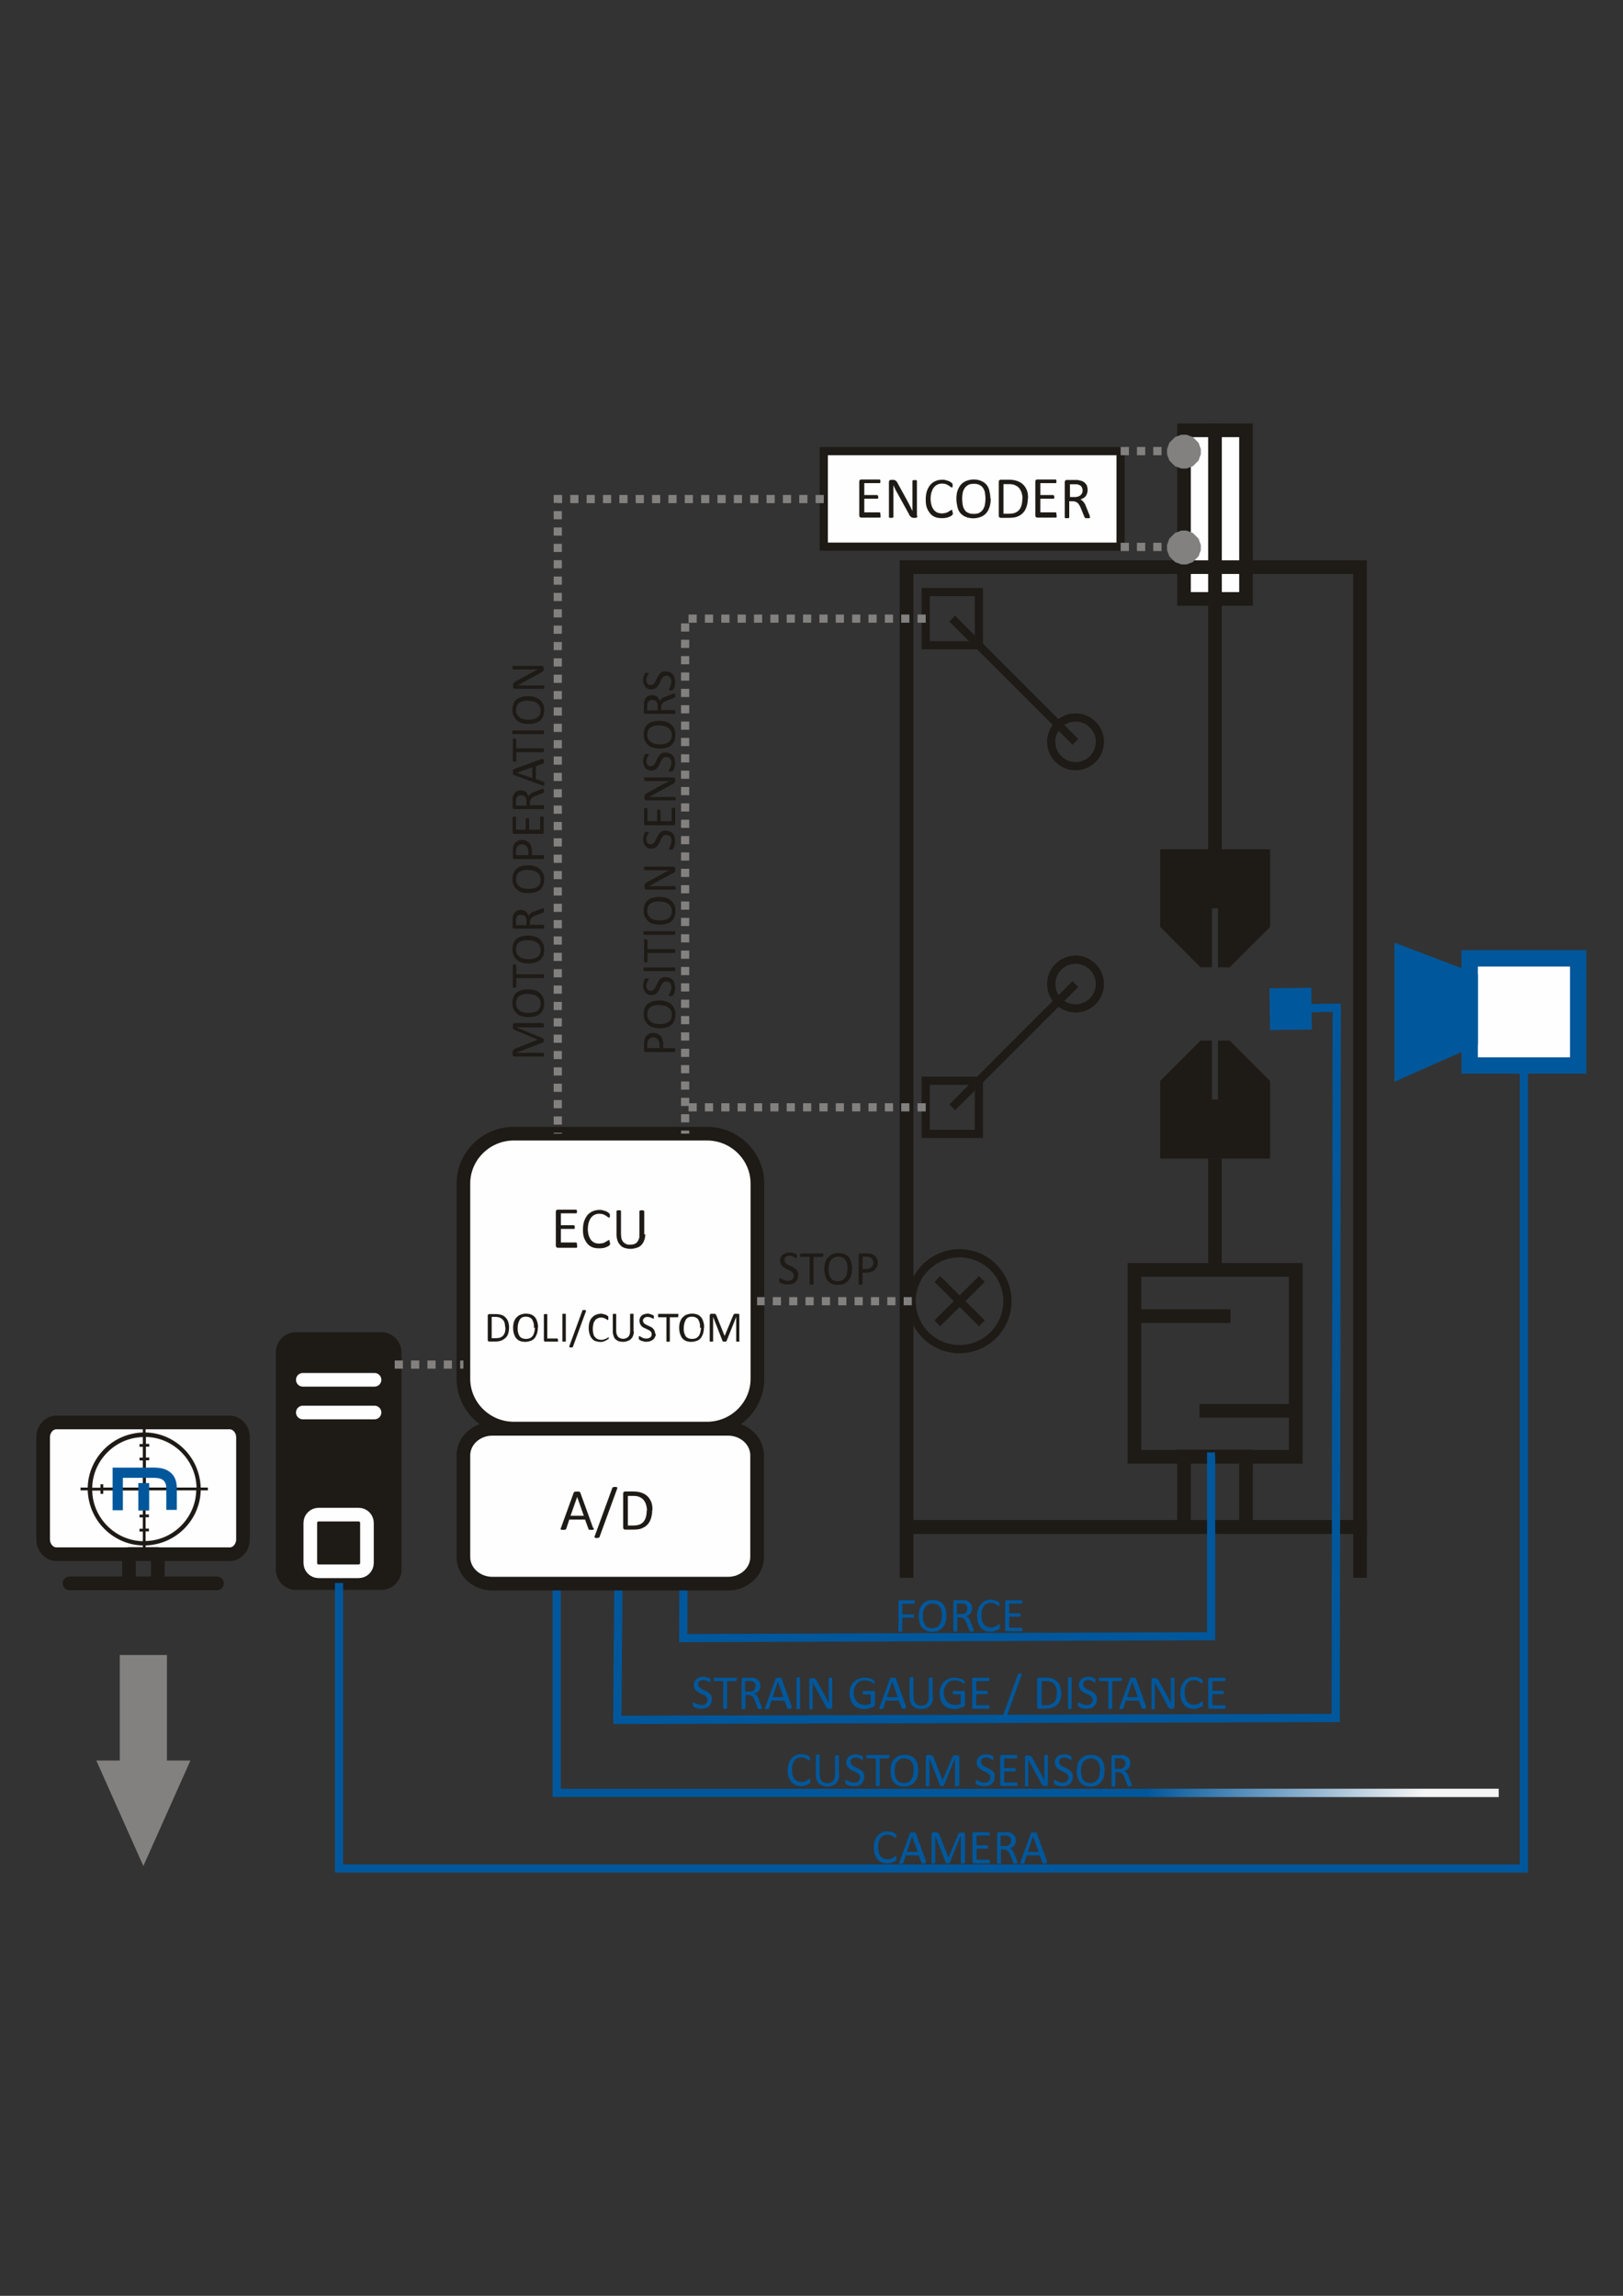 <?xml version="1.0" encoding="UTF-8"?>
<!DOCTYPE svg PUBLIC "-//W3C//DTD SVG 1.1//EN" "http://www.w3.org/Graphics/SVG/1.1/DTD/svg11.dtd">
<!-- Creator: CorelDRAW X5 -->
<svg xmlns="http://www.w3.org/2000/svg" xml:space="preserve" width="210mm" height="297mm" style="shape-rendering:geometricPrecision; text-rendering:geometricPrecision; image-rendering:optimizeQuality; fill-rule:evenodd; clip-rule:evenodd"
viewBox="0 0 21000 29700"
 xmlns:xlink="http://www.w3.org/1999/xlink">
 <rect x="0" y="0" width="21000" height="29700" fill="#333333" stroke="none"/>
 <defs>
  <style type="text/css">
   <![CDATA[
    .str7 {stroke:#01579B;stroke-width:105.82}
    .str4 {stroke:#1E1A16;stroke-width:105.82}
    .str1 {stroke:#1E1A16;stroke-width:176.38}
    .str0 {stroke:#1E1A16;stroke-width:176.38;stroke-linecap:round;stroke-linejoin:round}
    .str2 {stroke:#FEFEFE;stroke-width:176.38}
    .str3 {stroke:#FEFEFE;stroke-width:176.38;stroke-linecap:round}
    .str6 {stroke:#01579B;stroke-width:211.66}
    .str5 {stroke:#828180;stroke-width:105.82;stroke-dasharray:105.82 105.82}
    .fil1 {fill:none}
    .fil7 {fill:none;fill-rule:nonzero}
    .fil6 {fill:#01579B}
    .fil2 {fill:#1E1A16}
    .fil0 {fill:#FEFEFE}
    .fil5 {fill:#01579B;fill-rule:nonzero}
    .fil4 {fill:#1E1A16;fill-rule:nonzero}
    .fil3 {fill:#828180;fill-rule:nonzero}
    .fil8 {fill:url(#id0);fill-rule:nonzero}
   ]]>
  </style>
  <linearGradient id="id0" gradientUnits="userSpaceOnUse" x1="14836" y1="23194.2" x2="19392.3" y2="23194.2">
   <stop offset="0" style="stop-color:#01579B"/>
   <stop offset="0.788" style="stop-color:whitesmoke"/>
   <stop offset="1" style="stop-color:whitesmoke"/>
  </linearGradient>
 </defs>
 <g id="Vrstva_x0020_1">
  <path class="fil0 str0" d="M730 18402l2242 0c93,0 172,86 172,193l0 1318c0,104 -75,193 -172,193l-2242 0c-93,0 -172,-86 -172,-193l0 -1318c0,-104 75,-193 172,-193z"/>
  <rect class="fil1 str0" x="1669" y="20103" width="373" height="380"/>
  <path class="fil1 str0" d="M899 20483c1895,0 1909,0 1909,0"/>
  <path class="fil2 str1" d="M3825 17323l1114 0c93,0 168,82 168,179l0 2798c0,100 -75,179 -168,179l-1114 0c-93,0 -168,-82 -168,-179l0 -2798c0,-100 75,-179 168,-179z"/>
  <path class="fil1 str2" d="M4122 19594l519 0c59,0 107,48 107,107l0 519c0,59 -48,107 -107,107l-519 0c-59,0 -107,-48 -107,-107l0 -519c0,-59 48,-107 107,-107z"/>
  <path class="fil1 str3" d="M3918 17850c928,0 928,0 928,0"/>
  <path class="fil1 str3" d="M3918 18273c928,0 928,0 928,0"/>
  <polygon class="fil2" points="15012,10987 16434,10987 16434,11990 15911,12513 15760,12513 15760,11750 15681,11750 15681,12513 15534,12513 15012,11990 "/>
  <polygon class="fil2" points="15012,14988 15731,14988 16434,14988 16434,13985 15911,13462 15760,13462 15760,14225 15681,14225 15681,13462 15534,13462 15012,13985 "/>
  <g id="_210960944">
   <rect class="fil1 str1" x="14678" y="16428" width="2088" height="2418"/>
   <line class="fil1 str1" x1="15520" y1="18251" x2="16767" y2= "18251" />
   <line class="fil1 str1" x1="14678" y1="17026" x2="15921" y2= "17026" />
  </g>
  <rect class="fil1 str1" x="15320" y="18842" width="802" height="910"/>
  <rect class="fil0 str1" x="15320" y="5567" width="802" height="2181"/>
  <polyline class="fil1 str1" points="11730,20411 11730,19756 17598,19756 17598,20411 "/>
  <line class="fil1 str1" x1="15721" y1="10987" x2="15721" y2= "5481" />
  <line class="fil1 str1" x1="15721" y1="16428" x2="15721" y2= "14988" />
  <rect class="fil1 str1" x="11730" y="7337" width="5867" height="12415"/>
  <g id="_342440152">
   <rect class="fil1 str4" x="11978" y="7659" width="688" height="688"/>
   <line class="fil1 str4" x1="12321" y1="8003" x2="13915" y2= "9597" />
   <circle class="fil1 str4" transform="matrix(0.707 0.707 -0.707 0.707 13916.7 9596.63)" r="315"/>
  </g>
  <g id="_342442240">
   <rect class="fil1 str4" x="11978" y="13981" width="688" height="688"/>
   <line class="fil1 str4" x1="12321" y1="14325" x2="13915" y2= "12731" />
   <circle class="fil1 str4" transform="matrix(0.707 -0.707 -0.707 -0.707 13916.7 12729.9)" r="315"/>
  </g>
  <g id="_342443800">
   <circle class="fil1 str4" cx="12415" cy="16833" r="620"/>
   <line class="fil1 str4" x1="12128" y1="17119" x2="12705" y2= "16546" />
   <line class="fil1 str4" x1="12705" y1="17119" x2="12128" y2= "16546" />
  </g>
  <rect class="fil0 str4" x="10659" y="5836" width="3840" height="1236"/>
  <g id="_342445264">
   <path class="fil3" d="M14607 7022l0 107 -107 0 0 -107 107 0zm211 0l0 107 -107 0 0 -107 107 0zm211 0l0 107 -107 0 0 -107 107 0zm211 0l0 107 -107 0 0 -107 107 0zm79 -158l0 0 11 0 11 0 11 0 11 4 11 4 11 4 11 4 11 4 11 4 11 4 7 4 7 7 7 7 7 7 7 7 7 7 7 7 7 7 7 7 7 7 7 7 4 7 4 11 4 11 4 11 4 11 4 11 4 11 4 11 0 11 0 11 0 11 0 0 0 11 0 11 0 11 -4 11 -4 11 -4 11 -4 11 -4 11 -4 11 -4 11 -4 7 -7 7 -7 7 -7 7 -7 7 -7 7 -7 7 -7 7 -7 7 -7 7 -7 7 -7 4 -11 4 -11 4 -11 4 -11 4 -11 4 -11 4 -11 4 -11 0 -11 0 -11 0 0 0 -11 0 -11 0 -11 0 -11 -4 -11 -4 -11 -4 -11 -4 -11 -4 -11 -4 -11 -4 -7 -4 -7 -7 -7 -7 -7 -7 -7 -7 -7 -7 -7 -7 -7 -7 -7 -7 -7 -7 -7 -7 -4 -7 -4 -11 -4 -11 -4 -11 -4 -11 -4 -11 -4 -11 -4 -11 0 -11 0 -11 0 -11 0 0 0 -11 0 -11 0 -11 4 -11 4 -11 4 -11 4 -11 4 -11 4 -11 4 -11 4 -7 7 -7 7 -7 7 -7 7 -7 7 -7 7 -7 7 -7 7 -7 7 -7 7 -7 7 -4 11 -4 11 -4 11 -4 11 -4 11 -4 11 -4 11 -4 11 0 11 0 11 0z"/>
  </g>
  <g id="_342445360">
   <path class="fil3" d="M14607 5782l0 107 -107 0 0 -107 107 0zm211 0l0 107 -107 0 0 -107 107 0zm211 0l0 107 -107 0 0 -107 107 0zm211 0l0 107 -107 0 0 -107 107 0zm79 -158l0 0 11 0 11 0 11 0 11 4 11 4 11 4 11 4 11 4 11 4 11 4 7 4 7 7 7 7 7 7 7 7 7 7 7 7 7 7 7 7 7 7 7 7 4 7 4 11 4 11 4 11 4 11 4 11 4 11 4 11 0 11 0 11 0 11 0 0 0 11 0 11 0 11 -4 11 -4 11 -4 11 -4 11 -4 11 -4 11 -4 11 -4 7 -7 7 -7 7 -7 7 -7 7 -7 7 -7 7 -7 7 -7 7 -7 7 -7 7 -7 4 -11 4 -11 4 -11 4 -11 4 -11 4 -11 4 -11 4 -11 0 -11 0 -11 0 0 0 -11 0 -11 0 -11 0 -11 -4 -11 -4 -11 -4 -11 -4 -11 -4 -11 -4 -11 -4 -7 -4 -7 -7 -7 -7 -7 -7 -7 -7 -7 -7 -7 -7 -7 -7 -7 -7 -7 -7 -7 -7 -4 -7 -4 -11 -4 -11 -4 -11 -4 -11 -4 -11 -4 -11 -4 -11 0 -11 0 -11 0 -11 0 0 0 -11 0 -11 0 -11 4 -11 4 -11 4 -11 4 -11 4 -11 4 -11 4 -11 4 -7 7 -7 7 -7 7 -7 7 -7 7 -7 7 -7 7 -7 7 -7 7 -7 7 -7 7 -4 11 -4 11 -4 11 -4 11 -4 11 -4 11 -4 11 -4 11 0 11 0 11 0z"/>
  </g>
  <path class="fil0 str1" d="M6648 14666l2500 0c358,0 652,290 652,645l0 2525c0,355 -294,645 -652,645l-2500 0c-358,0 -652,-290 -652,-645l0 -2525c0,-355 294,-645 652,-645z"/>
  <polyline class="fil1 str5" points="10659,6456 7217,6456 7217,14666 "/>
  <polyline class="fil1 str5" points="11978,8003 8865,8003 8865,14666 "/>
  <line class="fil1 str5" x1="11978" y1="14325" x2="8865" y2= "14325" />
  <line class="fil1 str5" x1="11798" y1="16833" x2="9796" y2= "16833" />
  <path class="fil4" d="M7027 13243c0,0 4,0 4,0 0,0 4,4 4,4 0,4 0,4 4,7 0,4 0,7 0,14 0,4 0,7 0,11 0,4 0,7 -4,7 0,4 0,4 -4,4 0,0 -4,0 -4,0l-351 0 0 0 351 143c0,0 4,0 4,4 0,0 4,4 4,4 0,4 0,4 0,7 0,4 0,7 0,11 0,4 0,7 0,11 0,4 0,7 0,7 0,4 0,4 -4,4 0,0 -4,4 -4,4l-351 136 0 0 351 0c0,0 4,0 4,0 0,0 4,4 4,4 0,4 0,4 4,7 0,4 0,7 0,14 0,4 0,11 0,11 0,4 0,7 -4,7 0,4 0,4 -4,4 0,0 -4,0 -4,0l-369 0c-7,0 -14,-4 -18,-7 -4,-4 -7,-11 -7,-14l0 -32c0,-7 0,-11 4,-18 0,-4 4,-11 7,-14 4,-4 7,-7 11,-11 4,-4 11,-4 14,-7l290 -115 0 0 -290 -122c-7,-4 -11,-4 -14,-7 -4,-4 -7,-7 -11,-7 -4,-4 -4,-7 -7,-11 0,-4 0,-7 0,-14l0 -32c0,-4 0,-7 0,-7 0,-4 4,-4 4,-7 4,-4 4,-4 7,-4 4,0 7,-4 11,-4l369 0 0 11z"/>
  <path id="_1" class="fil4" d="M6830 12799c32,0 61,4 86,11 25,7 47,18 68,36 18,14 32,36 43,57 11,21 14,50 14,79 0,29 -4,57 -14,79 -11,21 -21,39 -39,54 -18,14 -39,25 -64,32 -25,7 -54,11 -86,11 -32,0 -61,-4 -86,-11 -25,-7 -47,-18 -64,-36 -18,-14 -32,-36 -43,-57 -11,-21 -14,-50 -14,-79 0,-29 4,-54 14,-79 7,-21 21,-39 39,-54 18,-14 39,-25 64,-32 25,-7 54,-11 86,-11l-4 0zm4 57c-21,0 -43,4 -64,7 -18,4 -36,11 -50,21 -14,11 -25,21 -32,39 -7,14 -11,36 -11,57 0,21 4,43 14,57 7,14 21,29 36,39 14,11 32,18 50,21 18,4 39,7 61,7 25,0 47,-4 64,-7 21,-4 36,-11 50,-21 14,-11 25,-21 32,-36 7,-14 11,-36 11,-57 0,-21 -4,-43 -14,-57 -7,-14 -21,-29 -36,-39 -14,-11 -32,-18 -50,-21 -18,-4 -39,-7 -61,-7l0 -4z"/>
  <path id="_12" class="fil4" d="M6658 12481c4,0 7,0 11,0 4,0 4,0 7,4 4,0 4,4 4,4 0,0 0,4 0,4l0 111 347 0c0,0 4,0 4,0 0,0 4,4 4,4 0,4 0,4 4,7 0,4 0,7 0,14 0,4 0,11 0,14 0,4 0,7 -4,7 0,4 0,4 -4,4 0,0 -4,0 -4,0l-347 0 0 111c0,0 0,4 0,4 0,0 -4,4 -4,4 0,0 -4,0 -7,4 -4,0 -7,0 -11,0 -4,0 -7,0 -11,0 -4,0 -7,0 -7,-4 -4,0 -4,-4 -4,-4 0,0 0,-4 0,-4l0 -279c0,0 0,-4 0,-4 0,0 4,-4 4,-4 4,0 4,0 7,-4 4,0 7,0 11,0l0 7z"/>
  <path id="_123" class="fil4" d="M6830 12104c32,0 61,4 86,11 25,7 47,18 68,36 18,14 32,36 43,57 11,21 14,50 14,79 0,29 -4,57 -14,79 -11,21 -21,39 -39,54 -18,14 -39,25 -64,32 -25,7 -54,11 -86,11 -32,0 -61,-4 -86,-11 -25,-7 -47,-18 -64,-36 -18,-14 -32,-36 -43,-57 -11,-21 -14,-50 -14,-79 0,-29 4,-54 14,-79 7,-21 21,-39 39,-54 18,-14 39,-25 64,-32 25,-7 54,-11 86,-11l-4 0zm4 57c-21,0 -43,4 -64,7 -18,4 -36,11 -50,21 -14,11 -25,21 -32,39 -7,14 -11,36 -11,57 0,21 4,43 14,57 7,14 21,29 36,39 14,11 32,18 50,21 18,4 39,7 61,7 25,0 47,-4 64,-7 21,-4 36,-11 50,-21 14,-11 25,-21 32,-36 7,-14 11,-36 11,-57 0,-21 -4,-43 -14,-57 -7,-14 -21,-29 -36,-39 -14,-11 -32,-18 -50,-21 -18,-4 -39,-7 -61,-7l0 -4z"/>
  <path id="_1234" class="fil4" d="M7027 11753c0,0 4,0 4,0 0,0 4,4 4,4 0,4 0,4 4,7 0,4 0,7 0,14 0,7 0,11 0,14 0,4 0,7 -4,7 0,4 -4,4 -4,4 0,0 -4,4 -7,4l-93 36c-11,4 -21,7 -29,14 -11,4 -18,11 -25,18 -7,7 -11,14 -14,21 -4,7 -7,18 -7,32l0 36 172 0c0,0 4,0 4,0 0,0 4,4 4,4 0,4 0,4 4,7 0,4 0,7 0,14 0,4 0,11 0,14 0,4 0,7 -4,7 0,4 0,4 -4,4 0,0 -4,0 -4,0l-373 0c-7,0 -14,-4 -18,-7 -4,-4 -4,-7 -4,-14l0 -86c0,-11 0,-18 0,-25 0,-7 0,-14 0,-18 4,-14 7,-29 14,-39 7,-11 14,-21 21,-29 7,-7 18,-14 32,-18 11,-4 25,-7 39,-7 14,0 25,0 36,7 11,4 21,7 29,14 7,7 14,14 21,25 7,11 11,21 14,32 4,-7 7,-14 11,-18 4,-7 11,-11 14,-14 7,-4 14,-11 21,-14 7,-4 18,-7 29,-11l90 -36c7,-4 14,-4 14,-7 4,0 4,0 7,0l0 4zm-283 79c-14,0 -29,4 -39,11 -11,7 -18,18 -25,36 0,4 -4,11 -4,18 0,7 0,14 0,25l0 47 136 0 0 -54c0,-14 0,-25 -4,-36 -4,-11 -7,-18 -14,-25 -7,-7 -14,-11 -21,-14 -7,-4 -18,-4 -29,-4l0 -4z"/>
  <path id="_12345" class="fil4" d="M6830 11195c32,0 61,4 86,11 25,7 47,18 68,36 18,14 32,36 43,57 11,21 14,50 14,79 0,29 -4,57 -14,79 -11,21 -21,39 -39,54 -18,14 -39,25 -64,32 -25,7 -54,11 -86,11 -32,0 -61,-4 -86,-11 -25,-7 -47,-18 -64,-36 -18,-14 -32,-36 -43,-57 -11,-21 -14,-50 -14,-79 0,-29 4,-54 14,-79 7,-21 21,-39 39,-54 18,-14 39,-25 64,-32 25,-7 54,-11 86,-11l-4 0zm4 57c-21,0 -43,4 -64,7 -18,4 -36,11 -50,21 -14,11 -25,21 -32,39 -7,14 -11,36 -11,57 0,21 4,43 14,57 7,14 21,29 36,39 14,11 32,18 50,21 18,4 39,7 61,7 25,0 47,-4 64,-7 21,-4 36,-11 50,-21 14,-11 25,-21 32,-36 7,-14 11,-36 11,-57 0,-21 -4,-43 -14,-57 -7,-14 -21,-29 -36,-39 -14,-11 -32,-18 -50,-21 -18,-4 -39,-7 -61,-7l0 -4z"/>
  <path id="_123456" class="fil4" d="M6751 10865c21,0 39,4 54,11 14,7 29,14 43,29 11,11 21,29 25,47 7,18 11,39 11,64l0 47 143 0c0,0 4,0 4,0 0,0 4,4 4,4 0,4 0,4 4,7 0,4 0,7 0,14 0,4 0,11 0,14 0,4 0,7 -4,7 0,4 0,4 -4,4 0,0 -4,0 -4,0l-369 0c-7,0 -14,-4 -18,-7 -4,-4 -4,-11 -4,-14l0 -86c0,-7 0,-18 0,-25 0,-7 4,-18 4,-29 4,-11 7,-21 14,-32 7,-11 14,-21 25,-29 11,-7 21,-14 32,-18 11,-4 25,-7 43,-7l-4 0zm4 57c-18,0 -29,4 -39,11 -11,7 -18,14 -25,21 -7,11 -7,18 -11,29 0,11 -4,18 -4,29l0 50 161 0 0 -47c0,-14 -4,-29 -7,-39 -4,-11 -11,-18 -18,-29 -7,-7 -14,-14 -25,-18 -11,-4 -21,-7 -32,-7l0 0z"/>
  <path id="_1234567" class="fil4" d="M7013 10561c4,0 7,0 11,0 4,0 4,0 7,4 4,0 4,4 4,4 0,0 0,4 0,4l0 193c0,4 0,11 -4,14 -4,4 -7,7 -18,7l-358 0c-7,0 -14,-4 -18,-7 -4,-4 -4,-7 -4,-14l0 -190c0,0 0,-4 0,-4 0,0 4,-4 4,-4 4,0 4,0 7,-4 4,0 7,0 11,0 4,0 7,0 11,0 4,0 4,0 7,4 0,0 4,4 4,4 0,0 0,4 0,4l0 158 125 0 0 -136c0,0 0,-4 0,-4 0,0 4,-4 4,-4 0,0 4,0 7,-4 4,0 7,0 11,0 4,0 7,0 11,0 4,0 4,0 7,4 0,0 4,4 4,4 0,0 0,4 0,4l0 136 143 0 0 -158c0,0 0,-4 0,-4 0,0 4,-4 4,-4 0,0 4,-4 7,-4 4,0 7,0 11,0l4 -4z"/>
  <path id="_12345678" class="fil4" d="M7027 10206c0,0 4,0 4,0 0,0 4,4 4,4 0,4 0,4 4,7 0,4 0,7 0,14 0,7 0,11 0,14 0,4 0,7 -4,7 0,4 -4,4 -4,4 0,0 -4,4 -7,4l-93 36c-11,4 -21,7 -29,14 -11,4 -18,11 -25,18 -7,7 -11,14 -14,21 -4,7 -7,18 -7,32l0 36 172 0c0,0 4,0 4,0 0,0 4,4 4,4 0,4 0,4 4,7 0,4 0,7 0,14 0,4 0,11 0,14 0,4 0,7 -4,7 0,4 0,4 -4,4 0,0 -4,0 -4,0l-373 0c-7,0 -14,-4 -18,-7 -4,-4 -4,-7 -4,-14l0 -86c0,-11 0,-18 0,-25 0,-7 0,-14 0,-18 4,-14 7,-29 14,-39 7,-11 14,-21 21,-29 7,-7 18,-14 32,-18 11,-4 25,-7 39,-7 14,0 25,0 36,7 11,4 21,7 29,14 7,7 14,14 21,25 7,11 11,21 14,32 4,-7 7,-14 11,-18 4,-7 11,-11 14,-14 7,-4 14,-11 21,-14 7,-4 18,-7 29,-11l90 -36c7,-4 14,-4 14,-7 4,0 4,0 7,0l0 4zm-283 79c-14,0 -29,4 -39,11 -11,7 -18,18 -25,36 0,4 -4,11 -4,18 0,7 0,14 0,25l0 47 136 0 0 -54c0,-14 0,-25 -4,-36 -4,-11 -7,-18 -14,-25 -7,-7 -14,-11 -21,-14 -7,-4 -18,-4 -29,-4l0 -4z"/>
  <path id="_123456789" class="fil4" d="M7017 9826c4,0 7,-4 11,-4 4,0 4,0 7,4 0,0 4,4 4,7 0,4 0,7 0,14 0,7 0,11 0,14 0,4 0,7 0,7 0,4 -4,4 -4,4 0,0 -4,0 -4,4l-97 36 0 168 97 32c4,0 4,0 4,4 0,0 4,4 4,4 0,4 0,4 4,7 0,4 0,7 0,14 0,7 0,11 0,14 0,4 0,7 -4,7 0,0 -4,4 -7,4 -4,0 -7,0 -11,-4l-373 -136c-4,0 -4,-4 -7,-4 0,0 -4,-4 -4,-7 0,-4 0,-7 0,-11 0,-4 0,-11 0,-14 0,-7 0,-11 0,-18 0,-4 0,-7 0,-11 0,-4 4,-4 4,-7 0,0 4,-4 7,-4l373 -136 -4 11zm-330 172l0 0 201 68 0 -140 -201 72z"/>
  <path id="_12345678910" class="fil4" d="M6658 9558c4,0 7,0 11,0 4,0 4,0 7,4 4,0 4,4 4,4 0,0 0,4 0,4l0 111 347 0c0,0 4,0 4,0 0,0 4,4 4,4 0,4 0,4 4,7 0,4 0,7 0,14 0,4 0,11 0,14 0,4 0,7 -4,7 0,4 0,4 -4,4 0,0 -4,0 -4,0l-347 0 0 111c0,0 0,4 0,4 0,0 -4,4 -4,4 0,0 -4,0 -7,4 -4,0 -7,0 -11,0 -4,0 -7,0 -11,0 -4,0 -7,0 -7,-4 -4,0 -4,-4 -4,-4 0,0 0,-4 0,-4l0 -279c0,0 0,-4 0,-4 0,0 4,-4 4,-4 4,0 4,0 7,-4 4,0 7,0 11,0l0 7z"/>
  <path id="_1234567891011" class="fil4" d="M7027 9447c0,0 4,0 4,0 0,0 4,4 4,4 0,4 0,4 4,7 0,4 0,7 0,14 0,4 0,11 0,14 0,4 0,7 -4,7 0,4 0,4 -4,4 0,0 -4,0 -4,0l-387 0c0,0 -4,0 -4,0 0,0 -4,-4 -4,-4 0,-4 0,-4 -4,-7 0,-4 0,-7 0,-11 0,-4 0,-11 0,-14 0,-4 0,-7 4,-7 0,-4 0,-4 4,-4 0,0 4,0 4,0l387 0 0 -4z"/>
  <path id="_123456789101112" class="fil4" d="M6830 9006c32,0 61,4 86,11 25,7 47,18 68,36 18,14 32,36 43,57 11,21 14,50 14,79 0,29 -4,57 -14,79 -11,21 -21,39 -39,54 -18,14 -39,25 -64,32 -25,7 -54,11 -86,11 -32,0 -61,-4 -86,-11 -25,-7 -47,-18 -64,-36 -18,-14 -32,-36 -43,-57 -11,-21 -14,-50 -14,-79 0,-29 4,-54 14,-79 7,-21 21,-39 39,-54 18,-14 39,-25 64,-32 25,-7 54,-11 86,-11l-4 0zm4 57c-21,0 -43,4 -64,7 -18,4 -36,11 -50,21 -14,11 -25,21 -32,39 -7,14 -11,36 -11,57 0,21 4,43 14,57 7,14 21,29 36,39 14,11 32,18 50,21 18,4 39,7 61,7 25,0 47,-4 64,-7 21,-4 36,-11 50,-21 14,-11 25,-21 32,-36 7,-14 11,-36 11,-57 0,-21 -4,-43 -14,-57 -7,-14 -21,-29 -36,-39 -14,-11 -32,-18 -50,-21 -18,-4 -39,-7 -61,-7l0 -4z"/>
  <path id="_12345678910111213" class="fil4" d="M7013 8616c4,0 7,0 11,4 4,0 4,4 7,4 4,4 4,4 4,7 0,4 0,4 0,7l0 18c0,7 0,11 0,14 0,4 -4,7 -7,11 -4,4 -7,7 -11,11 -4,4 -11,7 -21,11l-229 125c-11,7 -25,14 -36,21 -14,7 -25,14 -39,18l0 0c14,0 29,0 47,0 14,0 32,0 47,0l244 0c0,0 4,0 4,0 0,0 4,4 4,4 0,4 0,4 4,7 0,4 0,7 0,11 0,4 0,11 0,11 0,4 0,7 -4,7 0,4 -4,4 -4,4 0,0 -4,0 -4,0l-369 0c-7,0 -14,-4 -18,-7 -4,-4 -4,-11 -4,-14l0 -25c0,-7 0,-11 0,-14 0,-4 4,-7 4,-11 4,-4 7,-7 11,-11 4,-4 11,-7 14,-11l176 -97c11,-7 21,-11 32,-18 11,-7 21,-11 29,-14 11,-4 18,-11 29,-14 11,-4 18,-11 29,-14l0 0c-18,0 -32,0 -50,0 -18,0 -36,0 -50,0l-219 0c0,0 -4,0 -4,0 0,0 -4,-4 -4,-4 0,-4 0,-4 -4,-7 0,-4 0,-7 0,-14 0,-4 0,-7 0,-11 0,-4 0,-7 4,-7 0,-4 4,-4 4,-4 0,0 4,0 4,0l369 0 4 4z"/>
  <path class="fil4" d="M8449 13362c21,0 39,4 54,11 14,7 29,14 43,29 11,11 21,29 25,47 7,18 11,39 11,64l0 47 143 0c0,0 4,0 4,0 0,0 4,4 4,4 0,4 0,4 4,7 0,4 0,7 0,14 0,4 0,11 0,14 0,4 0,7 -4,7 0,4 0,4 -4,4 0,0 -4,0 -4,0l-369 0c-7,0 -14,-4 -18,-7 -4,-4 -4,-11 -4,-14l0 -86c0,-7 0,-18 0,-25 0,-7 4,-18 4,-29 4,-11 7,-21 14,-32 7,-11 14,-21 25,-29 11,-7 21,-14 32,-18 11,-4 25,-7 43,-7l-4 0zm4 57c-18,0 -29,4 -39,11 -11,7 -18,14 -25,21 -7,11 -7,18 -11,29 0,11 -4,18 -4,29l0 50 161 0 0 -47c0,-14 -4,-29 -7,-39 -4,-11 -11,-18 -18,-29 -7,-7 -14,-14 -25,-18 -11,-4 -21,-7 -32,-7l0 0z"/>
  <path id="_1_0" class="fil4" d="M8528 12943c32,0 61,4 86,11 25,7 47,18 68,36 18,14 32,36 43,57 11,21 14,50 14,79 0,29 -4,57 -14,79 -11,21 -21,39 -39,54 -18,14 -39,25 -64,32 -25,7 -54,11 -86,11 -32,0 -61,-4 -86,-11 -25,-7 -47,-18 -64,-36 -18,-14 -32,-36 -43,-57 -11,-21 -14,-50 -14,-79 0,-29 4,-54 14,-79 7,-21 21,-39 39,-54 18,-14 39,-25 64,-32 25,-7 54,-11 86,-11l-4 0zm4 57c-21,0 -43,4 -64,7 -18,4 -36,11 -50,21 -14,11 -25,21 -32,39 -7,14 -11,36 -11,57 0,21 4,43 14,57 7,14 21,29 36,39 14,11 32,18 50,21 18,4 39,7 61,7 25,0 47,-4 64,-7 21,-4 36,-11 50,-21 14,-11 25,-21 32,-36 7,-14 11,-36 11,-57 0,-21 -4,-43 -14,-57 -7,-14 -21,-29 -36,-39 -14,-11 -32,-18 -50,-21 -18,-4 -39,-7 -61,-7l0 -4z"/>
  <path id="_12_1" class="fil4" d="M8621 12642c18,0 36,4 50,11 14,7 29,18 36,29 11,11 18,25 21,43 4,18 7,36 7,54 0,14 0,25 -4,36 -4,11 -4,21 -7,32 -4,11 -7,18 -11,21 -4,7 -7,11 -11,14 -4,4 -7,4 -11,4 -4,0 -7,0 -14,0 -4,0 -7,0 -11,0 -4,0 -7,0 -7,-4 -4,0 -4,-4 -4,-4 0,0 0,-4 0,-4 0,-4 0,-7 4,-11 4,-4 7,-11 11,-21 4,-7 7,-18 11,-29 4,-11 7,-25 7,-39 0,-11 0,-21 -4,-32 -4,-11 -7,-18 -14,-25 -7,-7 -14,-11 -21,-14 -7,-4 -18,-7 -29,-7 -11,0 -21,4 -29,7 -7,4 -14,11 -21,21 -7,7 -11,18 -18,29 -4,11 -11,21 -14,32 -4,11 -11,21 -18,32 -7,11 -14,21 -21,29 -7,7 -18,14 -32,21 -11,4 -25,7 -43,7 -18,0 -32,-4 -43,-11 -14,-7 -25,-14 -32,-25 -7,-11 -14,-25 -21,-39 -4,-14 -7,-32 -7,-50 0,-7 0,-18 4,-29 0,-11 4,-18 7,-25 4,-7 7,-14 7,-21 4,-7 7,-11 7,-11 4,-4 4,-4 4,-4 0,0 4,0 4,0 4,0 4,0 7,0 4,0 7,0 11,0 4,0 7,0 11,0 4,0 4,0 7,0 4,0 4,0 4,4 0,0 0,4 0,4 0,4 0,7 -4,11 -4,4 -7,11 -11,18 -4,7 -7,14 -11,25 -4,11 -4,21 -4,32 0,11 0,21 4,29 4,7 7,14 11,21 4,7 11,11 18,11 7,4 14,4 21,4 11,0 21,-4 29,-7 7,-4 14,-11 21,-21 7,-7 11,-18 18,-29 4,-11 11,-21 14,-32 4,-11 11,-21 18,-32 7,-11 14,-21 21,-29 7,-7 18,-14 29,-21 11,-4 25,-7 43,-7l11 4z"/>
  <path id="_123_2" class="fil4" d="M8725 12513c0,0 4,0 4,0 0,0 4,4 4,4 0,4 0,4 4,7 0,4 0,7 0,14 0,4 0,11 0,14 0,4 0,7 -4,7 0,4 0,4 -4,4 0,0 -4,0 -4,0l-387 0c0,0 -4,0 -4,0 0,0 -4,-4 -4,-4 0,-4 0,-4 -4,-7 0,-4 0,-7 0,-11 0,-4 0,-11 0,-14 0,-4 0,-7 4,-7 0,-4 0,-4 4,-4 0,0 4,0 4,0l387 0 0 -4z"/>
  <path id="_1234_3" class="fil4" d="M8356 12155c4,0 7,0 11,0 4,0 4,0 7,4 4,0 4,4 4,4 0,0 0,4 0,4l0 111 347 0c0,0 4,0 4,0 0,0 4,4 4,4 0,4 0,4 4,7 0,4 0,7 0,14 0,4 0,11 0,14 0,4 0,7 -4,7 0,4 0,4 -4,4 0,0 -4,0 -4,0l-347 0 0 111c0,0 0,4 0,4 0,0 -4,4 -4,4 0,0 -4,0 -7,4 -4,0 -7,0 -11,0 -4,0 -7,0 -11,0 -4,0 -7,0 -7,-4 -4,0 -4,-4 -4,-4 0,0 0,-4 0,-4l0 -279c0,0 0,-4 0,-4 0,0 4,-4 4,-4 4,0 4,0 7,-4 4,0 7,0 11,0l0 7z"/>
  <path id="_12345_4" class="fil4" d="M8725 12044c0,0 4,0 4,0 0,0 4,4 4,4 0,4 0,4 4,7 0,4 0,7 0,14 0,4 0,11 0,14 0,4 0,7 -4,7 0,4 0,4 -4,4 0,0 -4,0 -4,0l-387 0c0,0 -4,0 -4,0 0,0 -4,-4 -4,-4 0,-4 0,-4 -4,-7 0,-4 0,-7 0,-11 0,-4 0,-11 0,-14 0,-4 0,-7 4,-7 0,-4 0,-4 4,-4 0,0 4,0 4,0l387 0 0 -4z"/>
  <path id="_123456_5" class="fil4" d="M8528 11603c32,0 61,4 86,11 25,7 47,18 68,36 18,14 32,36 43,57 11,21 14,50 14,79 0,29 -4,57 -14,79 -11,21 -21,39 -39,54 -18,14 -39,25 -64,32 -25,7 -54,11 -86,11 -32,0 -61,-4 -86,-11 -25,-7 -47,-18 -64,-36 -18,-14 -32,-36 -43,-57 -11,-21 -14,-50 -14,-79 0,-29 4,-54 14,-79 7,-21 21,-39 39,-54 18,-14 39,-25 64,-32 25,-7 54,-11 86,-11l-4 0zm4 57c-21,0 -43,4 -64,7 -18,4 -36,11 -50,21 -14,11 -25,21 -32,39 -7,14 -11,36 -11,57 0,21 4,43 14,57 7,14 21,29 36,39 14,11 32,18 50,21 18,4 39,7 61,7 25,0 47,-4 64,-7 21,-4 36,-11 50,-21 14,-11 25,-21 32,-36 7,-14 11,-36 11,-57 0,-21 -4,-43 -14,-57 -7,-14 -21,-29 -36,-39 -14,-11 -32,-18 -50,-21 -18,-4 -39,-7 -61,-7l0 -4z"/>
  <path id="_1234567_6" class="fil4" d="M8714 11213c4,0 7,0 11,4 4,0 4,4 7,4 4,4 4,4 4,7 0,4 0,4 0,7l0 18c0,7 0,11 0,14 0,4 -4,7 -7,11 -4,4 -7,7 -11,11 -4,4 -11,7 -21,11l-229 125c-11,7 -25,14 -36,21 -14,7 -25,14 -39,18l0 0c14,0 29,0 47,0 14,0 32,0 47,0l244 0c0,0 4,0 4,0 0,0 4,4 4,4 0,4 0,4 4,7 0,4 0,7 0,11 0,4 0,11 0,11 0,4 0,7 -4,7 0,4 -4,4 -4,4 0,0 -4,0 -4,0l-369 0c-7,0 -14,-4 -18,-7 -4,-4 -4,-11 -4,-14l0 -25c0,-7 0,-11 0,-14 0,-4 4,-7 4,-11 4,-4 7,-7 11,-11 4,-4 11,-7 14,-11l176 -97c11,-7 21,-11 32,-18 11,-7 21,-11 29,-14 11,-4 18,-11 29,-14 11,-4 18,-11 29,-14l0 0c-18,0 -32,0 -50,0 -18,0 -36,0 -50,0l-218 0c0,0 -4,0 -4,0 0,0 -4,-4 -4,-4 0,-4 0,-4 -4,-7 0,-4 0,-7 0,-14 0,-4 0,-7 0,-11 0,-4 0,-7 4,-7 0,-4 4,-4 4,-4 0,0 4,0 4,0l369 0 4 4z"/>
  <path id="_12345678_7" class="fil4" d="M8621 10747c18,0 36,4 50,11 14,7 29,18 36,29 11,11 18,25 21,43 4,18 7,36 7,54 0,14 0,25 -4,36 -4,11 -4,21 -7,32 -4,11 -7,18 -11,21 -4,7 -7,11 -11,14 -4,4 -7,4 -11,4 -4,0 -7,0 -14,0 -4,0 -7,0 -11,0 -4,0 -7,0 -7,-4 -4,0 -4,-4 -4,-4 0,0 0,-4 0,-4 0,-4 0,-7 4,-11 4,-4 7,-11 11,-21 4,-7 7,-18 11,-29 4,-11 7,-25 7,-39 0,-11 0,-21 -4,-32 -4,-11 -7,-18 -14,-25 -7,-7 -14,-11 -21,-14 -7,-4 -18,-7 -29,-7 -11,0 -21,4 -29,7 -7,4 -14,11 -21,21 -7,7 -11,18 -18,29 -4,11 -11,21 -14,32 -4,11 -11,21 -18,32 -7,11 -14,21 -21,29 -7,7 -18,14 -32,21 -11,4 -25,7 -43,7 -18,0 -32,-4 -43,-11 -14,-7 -25,-14 -32,-25 -7,-11 -14,-25 -21,-39 -4,-14 -7,-32 -7,-50 0,-7 0,-18 4,-29 0,-11 4,-18 7,-25 4,-7 7,-14 7,-21 4,-7 7,-11 7,-11 4,-4 4,-4 4,-4 0,0 4,0 4,0 4,0 4,0 7,0 4,0 7,0 11,0 4,0 7,0 11,0 4,0 4,0 7,0 4,0 4,0 4,4 0,0 0,4 0,4 0,4 0,7 -4,11 -4,4 -7,11 -11,18 -4,7 -7,14 -11,25 -4,11 -4,21 -4,32 0,11 0,21 4,29 4,7 7,14 11,21 4,7 11,11 18,11 7,4 14,4 21,4 11,0 21,-4 29,-7 7,-4 14,-11 21,-21 7,-7 11,-18 18,-29 4,-11 11,-21 14,-32 4,-11 11,-21 18,-32 7,-11 14,-21 21,-29 7,-7 18,-14 29,-21 11,-4 25,-7 43,-7l11 4z"/>
  <path id="_123456789_8" class="fil4" d="M8714 10450c4,0 7,0 11,0 4,0 4,0 7,4 4,0 4,4 4,4 0,0 0,4 0,4l0 193c0,4 0,11 -4,14 -4,4 -7,7 -18,7l-358 0c-7,0 -14,-4 -18,-7 -4,-4 -4,-7 -4,-14l0 -190c0,0 0,-4 0,-4 0,0 4,-4 4,-4 4,0 4,0 7,-4 4,0 7,0 11,0 4,0 7,0 11,0 4,0 4,0 7,4 0,0 4,4 4,4 0,0 0,4 0,4l0 158 125 0 0 -136c0,0 0,-4 0,-4 0,0 4,-4 4,-4 0,0 4,0 7,-4 4,0 7,0 11,0 4,0 7,0 11,0 4,0 4,0 7,4 0,0 4,4 4,4 0,0 0,4 0,4l0 136 143 0 0 -158c0,0 0,-4 0,-4 0,0 4,-4 4,-4 0,0 4,-4 7,-4 4,0 7,0 11,0l4 -4z"/>
  <path id="_12345678910_9" class="fil4" d="M8714 10059c4,0 7,0 11,4 4,0 4,4 7,4 4,4 4,4 4,7 0,4 0,4 0,7l0 18c0,7 0,11 0,14 0,4 -4,7 -7,11 -4,4 -7,7 -11,11 -4,4 -11,7 -21,11l-229 125c-11,7 -25,14 -36,21 -14,7 -25,14 -39,18l0 0c14,0 29,0 47,0 14,0 32,0 47,0l244 0c0,0 4,0 4,0 0,0 4,4 4,4 0,4 0,4 4,7 0,4 0,7 0,11 0,4 0,11 0,11 0,4 0,7 -4,7 0,4 -4,4 -4,4 0,0 -4,0 -4,0l-369 0c-7,0 -14,-4 -18,-7 -4,-4 -4,-11 -4,-14l0 -25c0,-7 0,-11 0,-14 0,-4 4,-7 4,-11 4,-4 7,-7 11,-11 4,-4 11,-7 14,-11l176 -97c11,-7 21,-11 32,-18 11,-7 21,-11 29,-14 11,-4 18,-11 29,-14 11,-4 18,-11 29,-14l0 0c-18,0 -32,0 -50,0 -18,0 -36,0 -50,0l-218 0c0,0 -4,0 -4,0 0,0 -4,-4 -4,-4 0,-4 0,-4 -4,-7 0,-4 0,-7 0,-14 0,-4 0,-7 0,-11 0,-4 0,-7 4,-7 0,-4 4,-4 4,-4 0,0 4,0 4,0l369 0 4 4z"/>
  <path id="_1234567891011_10" class="fil4" d="M8621 9737c18,0 36,4 50,11 14,7 29,18 36,29 11,11 18,25 21,43 4,18 7,36 7,54 0,14 0,25 -4,36 -4,11 -4,21 -7,32 -4,11 -7,18 -11,21 -4,7 -7,11 -11,14 -4,4 -7,4 -11,4 -4,0 -7,0 -14,0 -4,0 -7,0 -11,0 -4,0 -7,0 -7,-4 -4,0 -4,-4 -4,-4 0,0 0,-4 0,-4 0,-4 0,-7 4,-11 4,-4 7,-11 11,-21 4,-7 7,-18 11,-29 4,-11 7,-25 7,-39 0,-11 0,-21 -4,-32 -4,-11 -7,-18 -14,-25 -7,-7 -14,-11 -21,-14 -7,-4 -18,-7 -29,-7 -11,0 -21,4 -29,7 -7,4 -14,11 -21,21 -7,7 -11,18 -18,29 -4,11 -11,21 -14,32 -4,11 -11,21 -18,32 -7,11 -14,21 -21,29 -7,7 -18,14 -32,21 -11,4 -25,7 -43,7 -18,0 -32,-4 -43,-11 -14,-7 -25,-14 -32,-25 -7,-11 -14,-25 -21,-39 -4,-14 -7,-32 -7,-50 0,-7 0,-18 4,-29 0,-11 4,-18 7,-25 4,-7 7,-14 7,-21 4,-7 7,-11 7,-11 4,-4 4,-4 4,-4 0,0 4,0 4,0 4,0 4,0 7,0 4,0 7,0 11,0 4,0 7,0 11,0 4,0 4,0 7,0 4,0 4,0 4,4 0,0 0,4 0,4 0,4 0,7 -4,11 -4,4 -7,11 -11,18 -4,7 -7,14 -11,25 -4,11 -4,21 -4,32 0,11 0,21 4,29 4,7 7,14 11,21 4,7 11,11 18,11 7,4 14,4 21,4 11,0 21,-4 29,-7 7,-4 14,-11 21,-21 7,-7 11,-18 18,-29 4,-11 11,-21 14,-32 4,-11 11,-21 18,-32 7,-11 14,-21 21,-29 7,-7 18,-14 29,-21 11,-4 25,-7 43,-7l11 4z"/>
  <path id="_123456789101112_11" class="fil4" d="M8528 9325c32,0 61,4 86,11 25,7 47,18 68,36 18,14 32,36 43,57 11,21 14,50 14,79 0,29 -4,57 -14,79 -11,21 -21,39 -39,54 -18,14 -39,25 -64,32 -25,7 -54,11 -86,11 -32,0 -61,-4 -86,-11 -25,-7 -47,-18 -64,-36 -18,-14 -32,-36 -43,-57 -11,-21 -14,-50 -14,-79 0,-29 4,-54 14,-79 7,-21 21,-39 39,-54 18,-14 39,-25 64,-32 25,-7 54,-11 86,-11l-4 0zm4 57c-21,0 -43,4 -64,7 -18,4 -36,11 -50,21 -14,11 -25,21 -32,39 -7,14 -11,36 -11,57 0,21 4,43 14,57 7,14 21,29 36,39 14,11 32,18 50,21 18,4 39,7 61,7 25,0 47,-4 64,-7 21,-4 36,-11 50,-21 14,-11 25,-21 32,-36 7,-14 11,-36 11,-57 0,-21 -4,-43 -14,-57 -7,-14 -21,-29 -36,-39 -14,-11 -32,-18 -50,-21 -18,-4 -39,-7 -61,-7l0 -4z"/>
  <path id="_12345678910111213_12" class="fil4" d="M8725 8974c0,0 4,0 4,0 0,0 4,4 4,4 0,4 0,4 4,7 0,4 0,7 0,14 0,7 0,11 0,14 0,4 0,7 -4,7 0,4 -4,4 -4,4 0,0 -4,4 -7,4l-93 36c-11,4 -21,7 -29,14 -11,4 -18,11 -25,18 -7,7 -11,14 -14,21 -4,7 -7,18 -7,32l0 36 172 0c0,0 4,0 4,0 0,0 4,4 4,4 0,4 0,4 4,7 0,4 0,7 0,14 0,4 0,11 0,14 0,4 0,7 -4,7 0,4 0,4 -4,4 0,0 -4,0 -4,0l-373 0c-7,0 -14,-4 -18,-7 -4,-4 -4,-7 -4,-14l0 -86c0,-11 0,-18 0,-25 0,-7 0,-14 0,-18 4,-14 7,-29 14,-39 7,-11 14,-21 21,-29 7,-7 18,-14 32,-18 11,-4 25,-7 39,-7 14,0 25,0 36,7 11,4 21,7 29,14 7,7 14,14 21,25 7,11 11,21 14,32 4,-7 7,-14 11,-18 4,-7 11,-11 14,-14 7,-4 14,-11 21,-14 7,-4 18,-7 29,-11l90 -36c7,-4 14,-4 14,-7 4,0 4,0 7,0l0 4zm-283 79c-14,0 -29,4 -39,11 -11,7 -18,18 -25,36 0,4 -4,11 -4,18 0,7 0,14 0,25l0 47 136 0 0 -54c0,-14 0,-25 -4,-36 -4,-11 -7,-18 -14,-25 -7,-7 -14,-11 -21,-14 -7,-4 -18,-4 -29,-4l0 -4z"/>
  <path id="_1234567891011121314" class="fil4" d="M8621 8687c18,0 36,4 50,11 14,7 29,18 36,29 11,11 18,25 21,43 4,18 7,36 7,54 0,14 0,25 -4,36 -4,11 -4,21 -7,32 -4,11 -7,18 -11,21 -4,7 -7,11 -11,14 -4,4 -7,4 -11,4 -4,0 -7,0 -14,0 -4,0 -7,0 -11,0 -4,0 -7,0 -7,-4 -4,0 -4,-4 -4,-4 0,0 0,-4 0,-4 0,-4 0,-7 4,-11 4,-4 7,-11 11,-21 4,-7 7,-18 11,-29 4,-11 7,-25 7,-39 0,-11 0,-21 -4,-32 -4,-11 -7,-18 -14,-25 -7,-7 -14,-11 -21,-14 -7,-4 -18,-7 -29,-7 -11,0 -21,4 -29,7 -7,4 -14,11 -21,21 -7,7 -11,18 -18,29 -4,11 -11,21 -14,32 -4,11 -11,21 -18,32 -7,11 -14,21 -21,29 -7,7 -18,14 -32,21 -11,4 -25,7 -43,7 -18,0 -32,-4 -43,-11 -14,-7 -25,-14 -32,-25 -7,-11 -14,-25 -21,-39 -4,-14 -7,-32 -7,-50 0,-7 0,-18 4,-29 0,-11 4,-18 7,-25 4,-7 7,-14 7,-21 4,-7 7,-11 7,-11 4,-4 4,-4 4,-4 0,0 4,0 4,0 4,0 4,0 7,0 4,0 7,0 11,0 4,0 7,0 11,0 4,0 4,0 7,0 4,0 4,0 4,4 0,0 0,4 0,4 0,4 0,7 -4,11 -4,4 -7,11 -11,18 -4,7 -7,14 -11,25 -4,11 -4,21 -4,32 0,11 0,21 4,29 4,7 7,14 11,21 4,7 11,11 18,11 7,4 14,4 21,4 11,0 21,-4 29,-7 7,-4 14,-11 21,-21 7,-7 11,-18 18,-29 4,-11 11,-21 14,-32 4,-11 11,-21 18,-32 7,-11 14,-21 21,-29 7,-7 18,-14 29,-21 11,-4 25,-7 43,-7l11 4z"/>
  <path class="fil4" d="M10326 16503c0,18 -4,36 -11,50 -7,14 -18,29 -29,36 -11,11 -25,18 -43,21 -18,4 -36,7 -54,7 -14,0 -25,0 -36,-4 -11,-4 -21,-4 -32,-7 -11,-4 -18,-7 -21,-11 -7,-4 -11,-7 -14,-11 -4,-4 -4,-7 -4,-11 0,-4 0,-7 0,-14 0,-4 0,-7 0,-11 0,-4 0,-7 4,-7 0,-4 4,-4 4,-4 0,0 4,0 4,0 4,0 7,0 11,4 4,4 11,7 21,11 7,4 18,7 29,11 11,4 25,7 39,7 11,0 21,0 32,-4 11,-4 18,-7 25,-14 7,-7 11,-14 14,-21 4,-7 7,-18 7,-29 0,-11 -4,-21 -7,-29 -4,-7 -11,-14 -21,-21 -7,-7 -18,-11 -29,-18 -11,-4 -21,-11 -32,-14 -11,-4 -21,-11 -32,-18 -11,-7 -21,-14 -29,-21 -7,-7 -14,-18 -21,-32 -4,-11 -7,-25 -7,-43 0,-18 4,-32 11,-43 7,-14 14,-25 25,-32 11,-7 25,-14 39,-21 14,-4 32,-7 50,-7 7,0 18,0 29,4 11,0 18,4 25,7 7,4 14,7 21,7 7,4 11,7 11,7 4,4 4,4 4,4 0,0 0,4 0,4 0,4 0,4 0,7 0,4 0,7 0,11 0,4 0,7 0,11 0,4 0,4 0,7 0,4 0,4 -4,4 0,0 -4,0 -4,0 -4,0 -7,0 -11,-4 -4,-4 -11,-7 -18,-11 -7,-4 -14,-7 -25,-11 -11,-4 -21,-4 -32,-4 -11,0 -21,0 -29,4 -7,4 -14,7 -21,11 -7,4 -11,11 -11,18 -4,7 -4,14 -4,21 0,11 4,21 7,29 4,7 11,14 21,21 7,7 18,11 29,18 11,4 21,11 32,14 11,4 21,11 32,18 11,7 21,14 29,21 7,7 14,18 21,29 4,11 7,25 7,43l-4 11z"/>
  <path id="_1_13" class="fil4" d="M10649 16238c0,4 0,7 0,11 0,4 0,4 -4,7 0,4 -4,4 -4,4 0,0 -4,0 -4,0l-111 0 0 347c0,0 0,4 0,4 0,0 -4,4 -4,4 -4,0 -4,0 -7,4 -4,0 -7,0 -14,0 -4,0 -11,0 -14,0 -4,0 -7,0 -7,-4 -4,0 -4,0 -4,-4 0,0 0,-4 0,-4l0 -347 -111 0c0,0 -4,0 -4,0 0,0 -4,-4 -4,-4 0,0 0,-4 -4,-7 0,-4 0,-7 0,-11 0,-4 0,-7 0,-11 0,-4 0,-7 4,-7 0,-4 4,-4 4,-4 0,0 4,0 4,0l279 0c0,0 4,0 4,0 0,0 4,4 4,4 0,4 0,4 4,7 0,4 0,7 0,11l-7 0z"/>
  <path id="_12_14" class="fil4" d="M11025 16410c0,32 -4,61 -11,86 -7,25 -18,47 -36,68 -14,18 -36,32 -57,43 -21,11 -50,14 -79,14 -29,0 -57,-4 -79,-14 -21,-11 -39,-21 -54,-39 -14,-18 -25,-39 -32,-64 -7,-25 -11,-54 -11,-86 0,-32 4,-61 11,-86 7,-25 18,-47 36,-64 14,-18 36,-32 57,-43 21,-11 50,-14 79,-14 29,0 54,4 79,14 21,7 39,21 54,39 14,18 25,39 32,64 7,25 11,54 11,86l0 -4zm-57 4c0,-21 -4,-43 -7,-64 -4,-18 -11,-36 -21,-50 -11,-14 -21,-25 -39,-32 -14,-7 -36,-11 -57,-11 -21,0 -43,4 -57,14 -14,7 -29,21 -39,36 -11,14 -18,32 -21,50 -4,18 -7,39 -7,61 0,25 4,47 7,64 4,21 11,36 21,50 11,14 21,25 36,32 14,7 36,11 57,11 21,0 43,-4 57,-14 14,-7 29,-21 39,-36 11,-14 18,-32 21,-50 4,-18 7,-39 7,-61l4 0z"/>
  <path id="_123_15" class="fil4" d="M11358 16331c0,21 -4,39 -11,54 -7,14 -14,29 -29,43 -11,11 -29,21 -47,25 -18,7 -39,11 -64,11l-47 0 0 143c0,0 0,4 0,4 0,0 -4,4 -4,4 -4,0 -4,0 -7,4 -4,0 -7,0 -14,0 -4,0 -11,0 -14,0 -4,0 -7,0 -7,-4 -4,0 -4,0 -4,-4 0,0 0,-4 0,-4l0 -369c0,-7 4,-14 7,-18 4,-4 11,-4 14,-4l86 0c7,0 18,0 25,0 7,0 18,4 29,4 11,4 21,7 32,14 11,7 21,14 29,25 7,11 14,21 18,32 4,11 7,25 7,43l0 -4zm-57 4c0,-18 -4,-29 -11,-39 -7,-11 -14,-18 -21,-25 -11,-7 -18,-7 -29,-11 -11,0 -18,-4 -29,-4l-50 0 0 161 47 0c14,0 29,-4 39,-7 11,-4 18,-11 29,-18 7,-7 14,-14 18,-25 4,-11 7,-21 7,-32l0 0z"/>
  <path class="fil5" d="M10487 23047c0,4 0,7 0,7 0,4 0,4 0,7 0,4 0,4 -4,4 0,0 -4,4 -4,4 -4,4 -7,4 -14,11 -7,4 -14,7 -25,11 -11,4 -21,7 -32,11 -14,4 -25,4 -43,4 -25,0 -50,-4 -72,-14 -21,-7 -39,-21 -54,-39 -14,-18 -25,-39 -36,-64 -7,-25 -11,-54 -11,-86 0,-32 4,-64 14,-90 7,-25 21,-47 36,-64 14,-18 36,-32 57,-43 21,-11 47,-14 72,-14 11,0 21,0 32,4 11,4 21,4 29,7 11,4 18,7 25,11 7,4 11,7 14,11 4,4 4,4 7,7 0,0 0,4 4,4 0,4 0,4 0,7 0,4 0,7 0,11 0,4 0,7 0,11 0,4 0,4 -4,7 0,4 -4,4 -4,4 0,0 -4,0 -4,0 -4,0 -7,-4 -11,-7 -4,-4 -11,-7 -21,-14 -7,-4 -18,-11 -29,-14 -11,-4 -25,-7 -43,-7 -18,0 -32,4 -50,11 -14,7 -29,18 -36,32 -11,14 -18,32 -25,50 -7,21 -7,43 -7,68 0,25 4,47 7,68 7,18 14,36 25,50 11,14 21,21 39,29 14,7 32,11 50,11 14,0 29,-4 43,-7 11,-4 21,-7 29,-14 7,-4 14,-11 21,-14 7,-4 11,-7 14,-7 0,0 4,0 4,0 0,0 4,4 4,4 0,0 0,4 0,7 0,4 0,7 0,11l0 21z"/>
  <path id="_1_16" class="fil5" d="M10860 22958c0,25 -4,47 -11,64 -7,18 -18,36 -32,50 -14,14 -29,25 -50,29 -18,7 -39,11 -64,11 -21,0 -43,-4 -61,-11 -18,-7 -32,-14 -47,-29 -14,-11 -21,-29 -29,-47 -7,-18 -11,-39 -11,-64l0 -251c0,0 0,-4 0,-4 0,0 4,-4 4,-4 4,0 4,0 7,-4 4,0 7,0 14,0 4,0 11,0 14,0 4,0 7,0 7,4 4,0 4,0 4,4 0,0 0,4 0,4l0 244c0,18 4,36 7,50 4,14 11,25 21,36 7,11 18,14 32,21 11,4 25,7 39,7 14,0 29,-4 43,-7 11,-4 21,-11 32,-21 7,-11 14,-21 18,-32 4,-14 7,-29 7,-47l0 -244c0,0 0,-4 0,-4 0,0 4,-4 4,-4 4,0 4,0 7,-4 4,0 7,0 14,0 4,0 11,0 14,0 4,0 7,0 7,4 4,0 4,0 4,4 0,0 0,4 0,4l0 244 4 -4z"/>
  <path id="_12_17" class="fil5" d="M11182 22994c0,18 -4,36 -11,50 -7,14 -18,29 -29,36 -11,11 -25,18 -43,21 -18,4 -36,7 -54,7 -14,0 -25,0 -36,-4 -11,-4 -21,-4 -32,-7 -11,-4 -18,-7 -21,-11 -7,-4 -11,-7 -14,-11 -4,-4 -4,-7 -4,-11 0,-4 0,-7 0,-14 0,-4 0,-7 0,-11 0,-4 0,-7 4,-7 0,-4 4,-4 4,-4 0,0 4,0 4,0 4,0 7,0 11,4 4,4 11,7 21,11 7,4 18,7 29,11 11,4 25,7 39,7 11,0 21,0 32,-4 11,-4 18,-7 25,-14 7,-7 11,-14 14,-21 4,-7 7,-18 7,-29 0,-11 -4,-21 -7,-29 -4,-7 -11,-14 -21,-21 -7,-7 -18,-11 -29,-18 -11,-4 -21,-11 -32,-14 -11,-4 -21,-11 -32,-18 -11,-7 -21,-14 -29,-21 -7,-7 -14,-18 -21,-32 -4,-11 -7,-25 -7,-43 0,-18 4,-32 11,-43 7,-14 14,-25 25,-32 11,-7 25,-14 39,-21 14,-4 32,-7 50,-7 7,0 18,0 29,4 11,0 18,4 25,7 7,4 14,7 21,7 7,4 11,7 11,7 4,4 4,4 4,4 0,0 0,4 0,4 0,4 0,4 0,7 0,4 0,7 0,11 0,4 0,7 0,11 0,4 0,4 0,7 0,4 0,4 -4,4 0,0 -4,0 -4,0 -4,0 -7,0 -11,-4 -4,-4 -11,-7 -18,-11 -7,-4 -14,-7 -25,-11 -11,-4 -21,-4 -32,-4 -11,0 -21,0 -29,4 -7,4 -14,7 -21,11 -7,4 -11,11 -11,18 -4,7 -4,14 -4,21 0,11 4,21 7,29 4,7 11,14 21,21 7,7 18,11 29,18 11,4 21,11 32,14 11,4 21,11 32,18 11,7 21,14 29,21 7,7 14,18 21,29 4,11 7,25 7,43l-4 11z"/>
  <path id="_123_18" class="fil5" d="M11505 22725c0,4 0,7 0,11 0,4 0,4 -4,7 0,4 -4,4 -4,4 0,0 -4,0 -4,0l-111 0 0 347c0,0 0,4 0,4 0,0 -4,4 -4,4 -4,0 -4,0 -7,4 -4,0 -7,0 -14,0 -4,0 -11,0 -14,0 -4,0 -7,0 -7,-4 -4,0 -4,0 -4,-4 0,0 0,-4 0,-4l0 -347 -111 0c0,0 -4,0 -4,0 0,0 -4,-4 -4,-4 0,0 0,-4 -4,-7 0,-4 0,-7 0,-11 0,-4 0,-7 0,-11 0,-4 0,-7 4,-7 0,-4 4,-4 4,-4 0,0 4,0 4,0l279 0c0,0 4,0 4,0 0,0 4,4 4,4 0,4 0,4 4,7 0,4 0,7 0,11l-7 0z"/>
  <path id="_1234_19" class="fil5" d="M11881 22901c0,32 -4,61 -11,86 -7,25 -18,47 -36,68 -14,18 -36,32 -57,43 -21,11 -50,14 -79,14 -29,0 -57,-4 -79,-14 -21,-11 -39,-21 -54,-39 -14,-18 -25,-39 -32,-64 -7,-25 -11,-54 -11,-86 0,-32 4,-61 11,-86 7,-25 18,-47 36,-64 14,-18 36,-32 57,-43 21,-11 50,-14 79,-14 29,0 54,4 79,14 21,7 39,21 54,39 14,18 25,39 32,64 7,25 11,54 11,86l0 -4zm-57 4c0,-21 -4,-43 -7,-64 -4,-18 -11,-36 -21,-50 -11,-14 -21,-25 -39,-32 -14,-7 -36,-11 -57,-11 -21,0 -43,4 -57,14 -14,7 -29,21 -39,36 -11,14 -18,32 -21,50 -4,18 -7,39 -7,61 0,25 4,47 7,64 4,21 11,36 21,50 11,14 21,25 36,32 14,7 36,11 57,11 21,0 43,-4 57,-14 14,-7 29,-21 39,-36 11,-14 18,-32 21,-50 4,-18 7,-39 7,-61l4 0z"/>
  <path id="_12345_20" class="fil5" d="M12404 23098c0,0 0,4 0,4 0,0 -4,4 -4,4 -4,0 -4,0 -7,4 -4,0 -7,0 -14,0 -4,0 -7,0 -11,0 -4,0 -7,0 -7,-4 -4,0 -4,0 -4,-4 0,0 0,-4 0,-4l0 -351 0 0 -143 351c0,0 0,4 -4,4 0,0 -4,4 -4,4 -4,0 -4,0 -7,0 -4,0 -7,0 -11,0 -4,0 -7,0 -11,0 -4,0 -7,0 -7,0 -4,0 -4,0 -4,-4 0,0 -4,-4 -4,-4l-136 -351 0 0 0 351c0,0 0,4 0,4 0,0 -4,4 -4,4 -4,0 -4,0 -7,4 -4,0 -7,0 -14,0 -4,0 -11,0 -11,0 -4,0 -7,0 -7,-4 -4,0 -4,0 -4,-4 0,0 0,-4 0,-4l0 -369c0,-7 4,-14 7,-18 4,-4 11,-7 14,-7l32 0c7,0 11,0 18,4 4,0 11,4 14,7 4,4 7,7 11,11 4,4 4,11 7,14l115 290 0 0 122 -290c4,-7 4,-11 7,-14 4,-4 7,-7 7,-11 4,-4 7,-4 11,-7 4,0 7,0 14,0l32 0c4,0 7,0 7,0 4,0 4,4 7,4 4,4 4,4 4,7 0,4 4,7 4,11l0 369 -11 0z"/>
  <path id="_123456_21" class="fil5" d="M12869 22994c0,18 -4,36 -11,50 -7,14 -18,29 -29,36 -11,11 -25,18 -43,21 -18,4 -36,7 -54,7 -14,0 -25,0 -36,-4 -11,-4 -21,-4 -32,-7 -11,-4 -18,-7 -21,-11 -7,-4 -11,-7 -14,-11 -4,-4 -4,-7 -4,-11 0,-4 0,-7 0,-14 0,-4 0,-7 0,-11 0,-4 0,-7 4,-7 0,-4 4,-4 4,-4 0,0 4,0 4,0 4,0 7,0 11,4 4,4 11,7 21,11 7,4 18,7 29,11 11,4 25,7 39,7 11,0 21,0 32,-4 11,-4 18,-7 25,-14 7,-7 11,-14 14,-21 4,-7 7,-18 7,-29 0,-11 -4,-21 -7,-29 -4,-7 -11,-14 -21,-21 -7,-7 -18,-11 -29,-18 -11,-4 -21,-11 -32,-14 -11,-4 -21,-11 -32,-18 -11,-7 -21,-14 -29,-21 -7,-7 -14,-18 -21,-32 -4,-11 -7,-25 -7,-43 0,-18 4,-32 11,-43 7,-14 14,-25 25,-32 11,-7 25,-14 39,-21 14,-4 32,-7 50,-7 7,0 18,0 29,4 11,0 18,4 25,7 7,4 14,7 21,7 7,4 11,7 11,7 4,4 4,4 4,4 0,0 0,4 0,4 0,4 0,4 0,7 0,4 0,7 0,11 0,4 0,7 0,11 0,4 0,4 0,7 0,4 0,4 -4,4 0,0 -4,0 -4,0 -4,0 -7,0 -11,-4 -4,-4 -11,-7 -18,-11 -7,-4 -14,-7 -25,-11 -11,-4 -21,-4 -32,-4 -11,0 -21,0 -29,4 -7,4 -14,7 -21,11 -7,4 -11,11 -11,18 -4,7 -4,14 -4,21 0,11 4,21 7,29 4,7 11,14 21,21 7,7 18,11 29,18 11,4 21,11 32,14 11,4 21,11 32,18 11,7 21,14 29,21 7,7 14,18 21,29 4,11 7,25 7,43l-4 11z"/>
  <path id="_1234567_22" class="fil5" d="M13167 23083c0,4 0,7 0,11 0,4 0,4 -4,7 0,4 -4,4 -4,4 0,0 -4,0 -4,0l-193 0c-4,0 -11,0 -14,-4 -4,-4 -7,-7 -7,-18l0 -358c0,-7 4,-14 7,-18 4,-4 7,-4 14,-4l190 0c0,0 4,0 4,0 0,0 4,4 4,4 0,4 0,4 4,7 0,4 0,7 0,11 0,4 0,7 0,11 0,4 0,4 -4,7 0,0 -4,4 -4,4 0,0 -4,0 -4,0l-158 0 0 125 136 0c0,0 4,0 4,0 0,0 4,4 4,4 0,0 0,4 4,7 0,4 0,7 0,11 0,4 0,7 0,11 0,4 0,4 -4,7 0,0 -4,4 -4,4 0,0 -4,0 -4,0l-136 0 0 143 158 0c0,0 4,0 4,0 0,0 4,4 4,4 0,0 4,4 4,7 0,4 0,7 0,11l4 4z"/>
  <path id="_12345678_23" class="fil5" d="M13557 23083c0,4 0,7 -4,11 0,4 -4,4 -4,7 -4,4 -4,4 -7,4 -4,0 -4,0 -7,0l-18 0c-7,0 -11,0 -14,0 -4,0 -7,-4 -11,-7 -4,-4 -7,-7 -11,-11 -4,-4 -7,-11 -11,-21l-125 -229c-7,-11 -14,-25 -21,-36 -7,-14 -14,-25 -18,-39l0 0c0,14 0,29 0,47 0,14 0,32 0,47l0 244c0,0 0,4 0,4 0,0 -4,4 -4,4 -4,0 -4,0 -7,4 -4,0 -7,0 -11,0 -4,0 -11,0 -11,0 -4,0 -7,0 -7,-4 -4,0 -4,-4 -4,-4 0,0 0,-4 0,-4l0 -369c0,-7 4,-14 7,-18 4,-4 11,-4 14,-4l25 0c7,0 11,0 14,0 4,0 7,4 11,4 4,4 7,7 11,11 4,4 7,11 11,14l97 176c7,11 11,21 18,32 7,11 11,21 14,29 4,11 11,18 14,29 4,11 11,18 14,29l0 0c0,-18 0,-32 0,-50 0,-18 0,-36 0,-50l0 -219c0,0 0,-4 0,-4 0,0 4,-4 4,-4 4,0 4,0 7,-4 4,0 7,0 14,0 4,0 7,0 11,0 4,0 7,0 7,4 4,0 4,4 4,4 0,0 0,4 0,4l0 369 -4 4z"/>
  <path id="_123456789_24" class="fil5" d="M13880 22994c0,18 -4,36 -11,50 -7,14 -18,29 -29,36 -11,11 -25,18 -43,21 -18,4 -36,7 -54,7 -14,0 -25,0 -36,-4 -11,-4 -21,-4 -32,-7 -11,-4 -18,-7 -21,-11 -7,-4 -11,-7 -14,-11 -4,-4 -4,-7 -4,-11 0,-4 0,-7 0,-14 0,-4 0,-7 0,-11 0,-4 0,-7 4,-7 0,-4 4,-4 4,-4 0,0 4,0 4,0 4,0 7,0 11,4 4,4 11,7 21,11 7,4 18,7 29,11 11,4 25,7 39,7 11,0 21,0 32,-4 11,-4 18,-7 25,-14 7,-7 11,-14 14,-21 4,-7 7,-18 7,-29 0,-11 -4,-21 -7,-29 -4,-7 -11,-14 -21,-21 -7,-7 -18,-11 -29,-18 -11,-4 -21,-11 -32,-14 -11,-4 -21,-11 -32,-18 -11,-7 -21,-14 -29,-21 -7,-7 -14,-18 -21,-32 -4,-11 -7,-25 -7,-43 0,-18 4,-32 11,-43 7,-14 14,-25 25,-32 11,-7 25,-14 39,-21 14,-4 32,-7 50,-7 7,0 18,0 29,4 11,0 18,4 25,7 7,4 14,7 21,7 7,4 11,7 11,7 4,4 4,4 4,4 0,0 0,4 0,4 0,4 0,4 0,7 0,4 0,7 0,11 0,4 0,7 0,11 0,4 0,4 0,7 0,4 0,4 -4,4 0,0 -4,0 -4,0 -4,0 -7,0 -11,-4 -4,-4 -11,-7 -18,-11 -7,-4 -14,-7 -25,-11 -11,-4 -21,-4 -32,-4 -11,0 -21,0 -29,4 -7,4 -14,7 -21,11 -7,4 -11,11 -11,18 -4,7 -4,14 -4,21 0,11 4,21 7,29 4,7 11,14 21,21 7,7 18,11 29,18 11,4 21,11 32,14 11,4 21,11 32,18 11,7 21,14 29,21 7,7 14,18 21,29 4,11 7,25 7,43l-4 11z"/>
  <path id="_12345678910_25" class="fil5" d="M14292 22901c0,32 -4,61 -11,86 -7,25 -18,47 -36,68 -14,18 -36,32 -57,43 -21,11 -50,14 -79,14 -29,0 -57,-4 -79,-14 -21,-11 -39,-21 -54,-39 -14,-18 -25,-39 -32,-64 -7,-25 -11,-54 -11,-86 0,-32 4,-61 11,-86 7,-25 18,-47 36,-64 14,-18 36,-32 57,-43 21,-11 50,-14 79,-14 29,0 54,4 79,14 21,7 39,21 54,39 14,18 25,39 32,64 7,25 11,54 11,86l0 -4zm-57 4c0,-21 -4,-43 -7,-64 -4,-18 -11,-36 -21,-50 -11,-14 -21,-25 -39,-32 -14,-7 -36,-11 -57,-11 -21,0 -43,4 -57,14 -14,7 -29,21 -39,36 -11,14 -18,32 -21,50 -4,18 -7,39 -7,61 0,25 4,47 7,64 4,21 11,36 21,50 11,14 21,25 36,32 14,7 36,11 57,11 21,0 43,-4 57,-14 14,-7 29,-21 39,-36 11,-14 18,-32 21,-50 4,-18 7,-39 7,-61l4 0z"/>
  <path id="_1234567891011_26" class="fil5" d="M14643 23098c0,0 0,4 0,4 0,0 -4,4 -4,4 -4,0 -4,0 -7,4 -4,0 -7,0 -14,0 -7,0 -11,0 -14,0 -4,0 -7,0 -7,-4 -4,0 -4,-4 -4,-4 0,0 -4,-4 -4,-7l-36 -93c-4,-11 -7,-21 -14,-29 -4,-11 -11,-18 -18,-25 -7,-7 -14,-11 -21,-14 -7,-4 -18,-7 -32,-7l-36 0 0 172c0,0 0,4 0,4 0,0 -4,4 -4,4 -4,0 -4,0 -7,4 -4,0 -7,0 -14,0 -4,0 -11,0 -14,0 -4,0 -7,0 -7,-4 -4,0 -4,0 -4,-4 0,0 0,-4 0,-4l0 -373c0,-7 4,-14 7,-18 4,-4 7,-4 14,-4l86 0c11,0 18,0 25,0 7,0 14,0 18,0 14,4 29,7 39,14 11,7 21,14 29,21 7,7 14,18 18,32 4,11 7,25 7,39 0,14 0,25 -7,36 -4,11 -7,21 -14,29 -7,7 -14,14 -25,21 -11,7 -21,11 -32,14 7,4 14,7 18,11 7,4 11,11 14,14 4,7 11,14 14,21 4,7 7,18 11,29l36 90c4,7 4,14 7,14 0,4 0,4 0,7l-4 0zm-79 -283c0,-14 -4,-29 -11,-39 -7,-11 -18,-18 -36,-25 -4,0 -11,-4 -18,-4 -7,0 -14,0 -25,0l-47 0 0 136 54 0c14,0 25,0 36,-4 11,-4 18,-7 25,-14 7,-7 11,-14 14,-21 4,-7 4,-18 4,-29l4 0z"/>
  <path class="fil5" d="M11601 24047c0,4 0,7 0,7 0,4 0,4 0,7 0,4 0,4 -4,4 0,0 -4,4 -4,4 -4,4 -7,4 -14,11 -7,4 -14,7 -25,11 -11,4 -21,7 -32,11 -14,4 -25,4 -43,4 -25,0 -50,-4 -72,-14 -21,-7 -39,-21 -54,-39 -14,-18 -25,-39 -36,-64 -7,-25 -11,-54 -11,-86 0,-32 4,-64 14,-90 7,-25 21,-47 36,-64 14,-18 36,-32 57,-43 21,-11 47,-14 72,-14 11,0 21,0 32,4 11,4 21,4 29,7 11,4 18,7 25,11 7,4 11,7 14,11 4,4 4,4 7,7 0,0 0,4 4,4 0,4 0,4 0,7 0,4 0,7 0,11 0,4 0,7 0,11 0,4 0,4 -4,7 0,4 -4,4 -4,4 0,0 -4,0 -4,0 -4,0 -7,-4 -11,-7 -4,-4 -11,-7 -21,-14 -7,-4 -18,-11 -29,-14 -11,-4 -25,-7 -43,-7 -18,0 -32,4 -50,11 -14,7 -29,18 -36,32 -11,14 -18,32 -25,50 -7,21 -7,43 -7,68 0,25 4,47 7,68 7,18 14,36 25,50 11,14 21,21 39,29 14,7 32,11 50,11 14,0 29,-4 43,-7 11,-4 21,-7 29,-14 7,-4 14,-11 21,-14 7,-4 11,-7 14,-7 0,0 4,0 4,0 0,0 4,4 4,4 0,0 0,4 0,7 0,4 0,7 0,11l0 21z"/>
  <path id="_1_27" class="fil5" d="M11974 24086c0,4 4,7 4,11 0,4 0,4 -4,7 0,0 -4,4 -7,4 -4,0 -7,0 -14,0 -7,0 -11,0 -14,0 -4,0 -7,0 -7,0 -4,0 -4,-4 -4,-4 0,0 0,-4 -4,-4l-36 -97 -168 0 -32 97c0,4 0,4 -4,4 0,0 -4,4 -4,4 -4,0 -4,0 -7,4 -4,0 -7,0 -14,0 -7,0 -11,0 -14,0 -4,0 -7,0 -7,-4 0,0 -4,-4 -4,-7 0,-4 0,-7 4,-11l136 -373c0,-4 4,-4 4,-7 0,0 4,-4 7,-4 4,0 7,0 11,0 4,0 11,0 14,0 7,0 11,0 18,0 4,0 7,0 11,0 4,0 4,4 7,4 0,0 4,4 4,7l136 373 -11 -4zm-172 -330l0 0 -68 201 140 0 -72 -201z"/>
  <path id="_12_28" class="fil5" d="M12479 24097c0,0 0,4 0,4 0,0 -4,4 -4,4 -4,0 -4,0 -7,4 -4,0 -7,0 -14,0 -4,0 -7,0 -11,0 -4,0 -7,0 -7,-4 -4,0 -4,0 -4,-4 0,0 0,-4 0,-4l0 -351 0 0 -143 351c0,0 0,4 -4,4 0,0 -4,4 -4,4 -4,0 -4,0 -7,0 -4,0 -7,0 -11,0 -4,0 -7,0 -11,0 -4,0 -7,0 -7,0 -4,0 -4,0 -4,-4 0,0 -4,-4 -4,-4l-136 -351 0 0 0 351c0,0 0,4 0,4 0,0 -4,4 -4,4 -4,0 -4,0 -7,4 -4,0 -7,0 -14,0 -4,0 -11,0 -11,0 -4,0 -7,0 -7,-4 -4,0 -4,0 -4,-4 0,0 0,-4 0,-4l0 -369c0,-7 4,-14 7,-18 4,-4 11,-7 14,-7l32 0c7,0 11,0 18,4 4,0 11,4 14,7 4,4 7,7 11,11 4,4 4,11 7,14l115 290 0 0 122 -290c4,-7 4,-11 7,-14 4,-4 7,-7 7,-11 4,-4 7,-4 11,-7 4,0 7,0 14,0l32 0c4,0 7,0 7,0 4,0 4,4 7,4 4,4 4,4 4,7 0,4 4,7 4,11l0 369 -11 0z"/>
  <path id="_123_29" class="fil5" d="M12809 24083c0,4 0,7 0,11 0,4 0,4 -4,7 0,4 -4,4 -4,4 0,0 -4,0 -4,0l-193 0c-4,0 -11,0 -14,-4 -4,-4 -7,-7 -7,-18l0 -358c0,-7 4,-14 7,-18 4,-4 7,-4 14,-4l190 0c0,0 4,0 4,0 0,0 4,4 4,4 0,4 0,4 4,7 0,4 0,7 0,11 0,4 0,7 0,11 0,4 0,4 -4,7 0,0 -4,4 -4,4 0,0 -4,0 -4,0l-158 0 0 125 136 0c0,0 4,0 4,0 0,0 4,4 4,4 0,0 0,4 4,7 0,4 0,7 0,11 0,4 0,7 0,11 0,4 0,4 -4,7 0,0 -4,4 -4,4 0,0 -4,0 -4,0l-136 0 0 143 158 0c0,0 4,0 4,0 0,0 4,4 4,4 0,0 4,4 4,7 0,4 0,7 0,11l4 4z"/>
  <path id="_1234_30" class="fil5" d="M13163 24097c0,0 0,4 0,4 0,0 -4,4 -4,4 -4,0 -4,0 -7,4 -4,0 -7,0 -14,0 -7,0 -11,0 -14,0 -4,0 -7,0 -7,-4 -4,0 -4,-4 -4,-4 0,0 -4,-4 -4,-7l-36 -93c-4,-11 -7,-21 -14,-29 -4,-11 -11,-18 -18,-25 -7,-7 -14,-11 -21,-14 -7,-4 -18,-7 -32,-7l-36 0 0 172c0,0 0,4 0,4 0,0 -4,4 -4,4 -4,0 -4,0 -7,4 -4,0 -7,0 -14,0 -4,0 -11,0 -14,0 -4,0 -7,0 -7,-4 -4,0 -4,0 -4,-4 0,0 0,-4 0,-4l0 -373c0,-7 4,-14 7,-18 4,-4 7,-4 14,-4l86 0c11,0 18,0 25,0 7,0 14,0 18,0 14,4 29,7 39,14 11,7 21,14 29,21 7,7 14,18 18,32 4,11 7,25 7,39 0,14 0,25 -7,36 -4,11 -7,21 -14,29 -7,7 -14,14 -25,21 -11,7 -21,11 -32,14 7,4 14,7 18,11 7,4 11,11 14,14 4,7 11,14 14,21 4,7 7,18 11,29l36 90c4,7 4,14 7,14 0,4 0,4 0,7l-4 0zm-79 -283c0,-14 -4,-29 -11,-39 -7,-11 -18,-18 -36,-25 -4,0 -11,-4 -18,-4 -7,0 -14,0 -25,0l-47 0 0 136 54 0c14,0 25,0 36,-4 11,-4 18,-7 25,-14 7,-7 11,-14 14,-21 4,-7 4,-18 4,-29l4 0z"/>
  <path id="_12345_31" class="fil5" d="M13539 24086c0,4 4,7 4,11 0,4 0,4 -4,7 0,0 -4,4 -7,4 -4,0 -7,0 -14,0 -7,0 -11,0 -14,0 -4,0 -7,0 -7,0 -4,0 -4,-4 -4,-4 0,0 0,-4 -4,-4l-36 -97 -168 0 -32 97c0,4 0,4 -4,4 0,0 -4,4 -4,4 -4,0 -4,0 -7,4 -4,0 -7,0 -14,0 -7,0 -11,0 -14,0 -4,0 -7,0 -7,-4 0,0 -4,-4 -4,-7 0,-4 0,-7 4,-11l136 -373c0,-4 4,-4 4,-7 0,0 4,-4 7,-4 4,0 7,0 11,0 4,0 11,0 14,0 7,0 11,0 18,0 4,0 7,0 11,0 4,0 4,4 7,4 0,0 4,4 4,7l136 373 -11 -4zm-172 -330l0 0 -68 201 140 0 -72 -201z"/>
  <path class="fil5" d="M9209 21991c0,18 -4,36 -11,50 -7,14 -18,29 -29,36 -11,11 -25,18 -43,21 -18,4 -36,7 -54,7 -14,0 -25,0 -36,-4 -11,-4 -21,-4 -32,-7 -11,-4 -18,-7 -21,-11 -7,-4 -11,-7 -14,-11 -4,-4 -4,-7 -4,-11 0,-4 0,-7 0,-14 0,-4 0,-7 0,-11 0,-4 0,-7 4,-7 0,-4 4,-4 4,-4 0,0 4,0 4,0 4,0 7,0 11,4 4,4 11,7 21,11 7,4 18,7 29,11 11,4 25,7 39,7 11,0 21,0 32,-4 11,-4 18,-7 25,-14 7,-7 11,-14 14,-21 4,-7 7,-18 7,-29 0,-11 -4,-21 -7,-29 -4,-7 -11,-14 -21,-21 -7,-7 -18,-11 -29,-18 -11,-4 -21,-11 -32,-14 -11,-4 -21,-11 -32,-18 -11,-7 -21,-14 -29,-21 -7,-7 -14,-18 -21,-32 -4,-11 -7,-25 -7,-43 0,-18 4,-32 11,-43 7,-14 14,-25 25,-32 11,-7 25,-14 39,-21 14,-4 32,-7 50,-7 7,0 18,0 29,4 11,0 18,4 25,7 7,4 14,7 21,7 7,4 11,7 11,7 4,4 4,4 4,4 0,0 0,4 0,4 0,4 0,4 0,7 0,4 0,7 0,11 0,4 0,7 0,11 0,4 0,4 0,7 0,4 0,4 -4,4 0,0 -4,0 -4,0 -4,0 -7,0 -11,-4 -4,-4 -11,-7 -18,-11 -7,-4 -14,-7 -25,-11 -11,-4 -21,-4 -32,-4 -11,0 -21,0 -29,4 -7,4 -14,7 -21,11 -7,4 -11,11 -11,18 -4,7 -4,14 -4,21 0,11 4,21 7,29 4,7 11,14 21,21 7,7 18,11 29,18 11,4 21,11 32,14 11,4 21,11 32,18 11,7 21,14 29,21 7,7 14,18 21,29 4,11 7,25 7,43l-4 11z"/>
  <path id="_1_32" class="fil5" d="M9531 21726c0,4 0,7 0,11 0,4 0,4 -4,7 0,4 -4,4 -4,4 0,0 -4,0 -4,0l-111 0 0 347c0,0 0,4 0,4 0,0 -4,4 -4,4 -4,0 -4,0 -7,4 -4,0 -7,0 -14,0 -4,0 -11,0 -14,0 -4,0 -7,0 -7,-4 -4,0 -4,0 -4,-4 0,0 0,-4 0,-4l0 -347 -111 0c0,0 -4,0 -4,0 0,0 -4,-4 -4,-4 0,0 0,-4 -4,-7 0,-4 0,-7 0,-11 0,-4 0,-7 0,-11 0,-4 0,-7 4,-7 0,-4 4,-4 4,-4 0,0 4,0 4,0l279 0c0,0 4,0 4,0 0,0 4,4 4,4 0,4 0,4 4,7 0,4 0,7 0,11l-7 0z"/>
  <path id="_12_33" class="fil5" d="M9857 22098c0,0 0,4 0,4 0,0 -4,4 -4,4 -4,0 -4,0 -7,4 -4,0 -7,0 -14,0 -7,0 -11,0 -14,0 -4,0 -7,0 -7,-4 -4,0 -4,-4 -4,-4 0,0 -4,-4 -4,-7l-36 -93c-4,-11 -7,-21 -14,-29 -4,-11 -11,-18 -18,-25 -7,-7 -14,-11 -21,-14 -7,-4 -18,-7 -32,-7l-36 0 0 172c0,0 0,4 0,4 0,0 -4,4 -4,4 -4,0 -4,0 -7,4 -4,0 -7,0 -14,0 -4,0 -11,0 -14,0 -4,0 -7,0 -7,-4 -4,0 -4,0 -4,-4 0,0 0,-4 0,-4l0 -373c0,-7 4,-14 7,-18 4,-4 7,-4 14,-4l86 0c11,0 18,0 25,0 7,0 14,0 18,0 14,4 29,7 39,14 11,7 21,14 29,21 7,7 14,18 18,32 4,11 7,25 7,39 0,14 0,25 -7,36 -4,11 -7,21 -14,29 -7,7 -14,14 -25,21 -11,7 -21,11 -32,14 7,4 14,7 18,11 7,4 11,11 14,14 4,7 11,14 14,21 4,7 7,18 11,29l36 90c4,7 4,14 7,14 0,4 0,4 0,7l-4 0zm-79 -283c0,-14 -4,-29 -11,-39 -7,-11 -18,-18 -36,-25 -4,0 -11,-4 -18,-4 -7,0 -14,0 -25,0l-47 0 0 136 54 0c14,0 25,0 36,-4 11,-4 18,-7 25,-14 7,-7 11,-14 14,-21 4,-7 4,-18 4,-29l4 0z"/>
  <path id="_123_34" class="fil5" d="M10237 22084c0,4 4,7 4,11 0,4 0,4 -4,7 0,0 -4,4 -7,4 -4,0 -7,0 -14,0 -7,0 -11,0 -14,0 -4,0 -7,0 -7,0 -4,0 -4,-4 -4,-4 0,0 0,-4 -4,-4l-36 -97 -168 0 -32 97c0,4 0,4 -4,4 0,0 -4,4 -4,4 -4,0 -4,0 -7,4 -4,0 -7,0 -14,0 -7,0 -11,0 -14,0 -4,0 -7,0 -7,-4 0,0 -4,-4 -4,-7 0,-4 0,-7 4,-11l136 -373c0,-4 4,-4 4,-7 0,0 4,-4 7,-4 4,0 7,0 11,0 4,0 11,0 14,0 7,0 11,0 18,0 4,0 7,0 11,0 4,0 4,4 7,4 0,0 4,4 4,7l136 373 -11 -4zm-172 -330l0 0 -68 201 140 0 -72 -201z"/>
  <path id="_1234_35" class="fil5" d="M10355 22098c0,0 0,4 0,4 0,0 -4,4 -4,4 -4,0 -4,0 -7,4 -4,0 -7,0 -14,0 -4,0 -11,0 -14,0 -4,0 -7,0 -7,-4 -4,0 -4,0 -4,-4 0,0 0,-4 0,-4l0 -387c0,0 0,-4 0,-4 0,0 4,-4 4,-4 4,0 4,0 7,-4 4,0 7,0 11,0 4,0 11,0 14,0 4,0 7,0 7,4 4,0 4,0 4,4 0,0 0,4 0,4l0 387 4 0z"/>
  <path id="_12345_36" class="fil5" d="M10767 22084c0,4 0,7 -4,11 0,4 -4,4 -4,7 -4,4 -4,4 -7,4 -4,0 -4,0 -7,0l-18 0c-7,0 -11,0 -14,0 -4,0 -7,-4 -11,-7 -4,-4 -7,-7 -11,-11 -4,-4 -7,-11 -11,-21l-125 -229c-7,-11 -14,-25 -21,-36 -7,-14 -14,-25 -18,-39l0 0c0,14 0,29 0,47 0,14 0,32 0,47l0 244c0,0 0,4 0,4 0,0 -4,4 -4,4 -4,0 -4,0 -7,4 -4,0 -7,0 -11,0 -4,0 -11,0 -11,0 -4,0 -7,0 -7,-4 -4,0 -4,-4 -4,-4 0,0 0,-4 0,-4l0 -369c0,-7 4,-14 7,-18 4,-4 11,-4 14,-4l25 0c7,0 11,0 14,0 4,0 7,4 11,4 4,4 7,7 11,11 4,4 7,11 11,14l97 176c7,11 11,21 18,32 7,11 11,21 14,29 4,11 11,18 14,29 4,11 11,18 14,29l0 0c0,-18 0,-32 0,-50 0,-18 0,-36 0,-50l0 -219c0,0 0,-4 0,-4 0,0 4,-4 4,-4 4,0 4,0 7,-4 4,0 7,0 14,0 4,0 7,0 11,0 4,0 7,0 7,4 4,0 4,4 4,4 0,0 0,4 0,4l0 369 -4 4z"/>
  <path id="_123456_37" class="fil5" d="M11318 21758c0,4 0,7 0,11 0,4 0,7 -4,7 0,4 -4,4 -4,4 0,0 -4,0 -4,0 -4,0 -7,-4 -11,-7 -7,-4 -14,-7 -21,-14 -11,-4 -21,-11 -36,-14 -14,-4 -29,-7 -47,-7 -21,0 -43,4 -61,11 -18,7 -32,18 -43,32 -11,14 -21,32 -29,50 -7,18 -11,39 -11,64 0,25 4,50 11,68 7,21 18,36 29,50 14,14 29,25 47,32 18,7 36,11 57,11 11,0 25,0 39,-4 14,-4 25,-7 36,-14l0 -118 -93 0c-4,0 -7,-4 -7,-4 0,-4 -4,-11 -4,-18 0,-4 0,-7 0,-11 0,-4 0,-4 4,-7 0,0 4,-4 4,-4 0,0 4,0 4,0l129 0c4,0 4,0 7,0 4,0 4,4 7,4 4,0 4,4 4,7 0,4 0,7 0,11l0 154c0,7 0,11 -4,14 -4,4 -7,7 -11,11 -7,4 -14,7 -25,11 -11,4 -18,7 -29,11 -11,4 -21,4 -32,7 -11,0 -21,4 -32,4 -32,0 -57,-4 -82,-14 -25,-11 -47,-21 -61,-39 -18,-18 -29,-39 -39,-64 -7,-25 -14,-54 -14,-82 0,-32 4,-61 14,-86 11,-25 21,-47 39,-64 18,-18 39,-32 64,-43 25,-11 50,-14 82,-14 14,0 29,0 43,4 14,4 25,7 36,11 11,4 18,7 25,11 7,4 11,7 14,11 4,4 4,7 7,11 0,4 0,7 0,14l0 -4z"/>
  <path id="_1234567_38" class="fil5" d="M11716 22084c0,4 4,7 4,11 0,4 0,4 -4,7 0,0 -4,4 -7,4 -4,0 -7,0 -14,0 -7,0 -11,0 -14,0 -4,0 -7,0 -7,0 -4,0 -4,-4 -4,-4 0,0 0,-4 -4,-4l-36 -97 -168 0 -32 97c0,4 0,4 -4,4 0,0 -4,4 -4,4 -4,0 -4,0 -7,4 -4,0 -7,0 -14,0 -7,0 -11,0 -14,0 -4,0 -7,0 -7,-4 0,0 -4,-4 -4,-7 0,-4 0,-7 4,-11l136 -373c0,-4 4,-4 4,-7 0,0 4,-4 7,-4 4,0 7,0 11,0 4,0 11,0 14,0 7,0 11,0 18,0 4,0 7,0 11,0 4,0 4,4 7,4 0,0 4,4 4,7l136 373 -11 -4zm-172 -330l0 0 -68 201 140 0 -72 -201z"/>
  <path id="_12345678_39" class="fil5" d="M12074 21955c0,25 -4,47 -11,64 -7,18 -18,36 -32,50 -14,14 -29,25 -50,29 -18,7 -39,11 -64,11 -21,0 -43,-4 -61,-11 -18,-7 -32,-14 -47,-29 -14,-11 -21,-29 -29,-47 -7,-18 -11,-39 -11,-64l0 -251c0,0 0,-4 0,-4 0,0 4,-4 4,-4 4,0 4,0 7,-4 4,0 7,0 14,0 4,0 11,0 14,0 4,0 7,0 7,4 4,0 4,0 4,4 0,0 0,4 0,4l0 244c0,18 4,36 7,50 4,14 11,25 21,36 7,11 18,14 32,21 11,4 25,7 39,7 14,0 29,-4 43,-7 11,-4 21,-11 32,-21 7,-11 14,-21 18,-32 4,-14 7,-29 7,-47l0 -244c0,0 0,-4 0,-4 0,0 4,-4 4,-4 4,0 4,0 7,-4 4,0 7,0 14,0 4,0 11,0 14,0 4,0 7,0 7,4 4,0 4,0 4,4 0,0 0,4 0,4l0 244 4 -4z"/>
  <path id="_123456789_40" class="fil5" d="M12483 21758c0,4 0,7 0,11 0,4 0,7 -4,7 0,4 -4,4 -4,4 0,0 -4,0 -4,0 -4,0 -7,-4 -11,-7 -7,-4 -14,-7 -21,-14 -11,-4 -21,-11 -36,-14 -14,-4 -29,-7 -47,-7 -21,0 -43,4 -61,11 -18,7 -32,18 -43,32 -11,14 -21,32 -29,50 -7,18 -11,39 -11,64 0,25 4,50 11,68 7,21 18,36 29,50 14,14 29,25 47,32 18,7 36,11 57,11 11,0 25,0 39,-4 14,-4 25,-7 36,-14l0 -118 -93 0c-4,0 -7,-4 -7,-4 0,-4 -4,-11 -4,-18 0,-4 0,-7 0,-11 0,-4 0,-4 4,-7 0,0 4,-4 4,-4 0,0 4,0 4,0l129 0c4,0 4,0 7,0 4,0 4,4 7,4 4,0 4,4 4,7 0,4 0,7 0,11l0 154c0,7 0,11 -4,14 -4,4 -7,7 -11,11 -7,4 -14,7 -25,11 -11,4 -18,7 -29,11 -11,4 -21,4 -32,7 -11,0 -21,4 -32,4 -32,0 -57,-4 -82,-14 -25,-11 -47,-21 -61,-39 -18,-18 -29,-39 -39,-64 -7,-25 -14,-54 -14,-82 0,-32 4,-61 14,-86 11,-25 21,-47 39,-64 18,-18 39,-32 64,-43 25,-11 50,-14 82,-14 14,0 29,0 43,4 14,4 25,7 36,11 11,4 18,7 25,11 7,4 11,7 14,11 4,4 4,7 7,11 0,4 0,7 0,14l0 -4z"/>
  <path id="_12345678910_41" class="fil5" d="M12805 22084c0,4 0,7 0,11 0,4 0,4 -4,7 0,4 -4,4 -4,4 0,0 -4,0 -4,0l-193 0c-4,0 -11,0 -14,-4 -4,-4 -7,-7 -7,-18l0 -358c0,-7 4,-14 7,-18 4,-4 7,-4 14,-4l190 0c0,0 4,0 4,0 0,0 4,4 4,4 0,4 0,4 4,7 0,4 0,7 0,11 0,4 0,7 0,11 0,4 0,4 -4,7 0,0 -4,4 -4,4 0,0 -4,0 -4,0l-158 0 0 125 136 0c0,0 4,0 4,0 0,0 4,4 4,4 0,0 0,4 4,7 0,4 0,7 0,11 0,4 0,7 0,11 0,4 0,4 -4,7 0,0 -4,4 -4,4 0,0 -4,0 -4,0l-136 0 0 143 158 0c0,0 4,0 4,0 0,0 4,4 4,4 0,0 4,4 4,7 0,4 0,7 0,11l4 4z"/>
  <path id="_1234567891011_42" class="fil5" d="M13034 22181c0,4 -4,4 -4,7 0,0 -4,4 -4,4 -4,0 -4,0 -7,4 -4,0 -7,0 -11,0 -4,0 -11,0 -14,0 -4,0 -7,-4 -7,-4 -4,0 -4,-4 -4,-4 0,-4 0,-4 0,-7l186 -516c0,-4 4,-4 4,-7 0,0 4,-4 4,-4 4,0 4,0 7,-4 4,0 7,0 11,0 4,0 11,0 14,0 4,0 7,0 7,4 4,0 4,4 4,4 0,4 0,4 0,7l-186 516z"/>
  <path id="_123456789101112_43" class="fil5" d="M13733 21898c0,36 -4,64 -14,90 -7,25 -21,47 -39,64 -18,18 -39,29 -64,39 -25,7 -54,14 -90,14l-86 0c-4,0 -11,0 -14,-4 -4,-4 -7,-7 -7,-18l0 -358c0,-7 4,-14 7,-18 4,-4 7,-4 14,-4l90 0c36,0 64,4 90,14 25,11 43,21 61,39 18,18 29,36 36,61 7,25 14,50 14,82l4 -4zm-57 4c0,-21 -4,-43 -7,-61 -7,-18 -14,-36 -25,-50 -11,-14 -25,-25 -43,-32 -18,-7 -39,-11 -68,-11l-54 0 0 312 54 0c25,0 47,-4 64,-11 18,-7 32,-18 43,-29 11,-14 21,-29 25,-50 7,-21 7,-43 7,-72l4 4z"/>
  <path id="_12345678910111213_44" class="fil5" d="M13869 22098c0,0 0,4 0,4 0,0 -4,4 -4,4 -4,0 -4,0 -7,4 -4,0 -7,0 -14,0 -4,0 -11,0 -14,0 -4,0 -7,0 -7,-4 -4,0 -4,0 -4,-4 0,0 0,-4 0,-4l0 -387c0,0 0,-4 0,-4 0,0 4,-4 4,-4 4,0 4,0 7,-4 4,0 7,0 11,0 4,0 11,0 14,0 4,0 7,0 7,4 4,0 4,0 4,4 0,0 0,4 0,4l0 387 4 0z"/>
  <path id="_1234567891011121314_45" class="fil5" d="M14191 21991c0,18 -4,36 -11,50 -7,14 -18,29 -29,36 -11,11 -25,18 -43,21 -18,4 -36,7 -54,7 -14,0 -25,0 -36,-4 -11,-4 -21,-4 -32,-7 -11,-4 -18,-7 -21,-11 -7,-4 -11,-7 -14,-11 -4,-4 -4,-7 -4,-11 0,-4 0,-7 0,-14 0,-4 0,-7 0,-11 0,-4 0,-7 4,-7 0,-4 4,-4 4,-4 0,0 4,0 4,0 4,0 7,0 11,4 4,4 11,7 21,11 7,4 18,7 29,11 11,4 25,7 39,7 11,0 21,0 32,-4 11,-4 18,-7 25,-14 7,-7 11,-14 14,-21 4,-7 7,-18 7,-29 0,-11 -4,-21 -7,-29 -4,-7 -11,-14 -21,-21 -7,-7 -18,-11 -29,-18 -11,-4 -21,-11 -32,-14 -11,-4 -21,-11 -32,-18 -11,-7 -21,-14 -29,-21 -7,-7 -14,-18 -21,-32 -4,-11 -7,-25 -7,-43 0,-18 4,-32 11,-43 7,-14 14,-25 25,-32 11,-7 25,-14 39,-21 14,-4 32,-7 50,-7 7,0 18,0 29,4 11,0 18,4 25,7 7,4 14,7 21,7 7,4 11,7 11,7 4,4 4,4 4,4 0,0 0,4 0,4 0,4 0,4 0,7 0,4 0,7 0,11 0,4 0,7 0,11 0,4 0,4 0,7 0,4 0,4 -4,4 0,0 -4,0 -4,0 -4,0 -7,0 -11,-4 -4,-4 -11,-7 -18,-11 -7,-4 -14,-7 -25,-11 -11,-4 -21,-4 -32,-4 -11,0 -21,0 -29,4 -7,4 -14,7 -21,11 -7,4 -11,11 -11,18 -4,7 -4,14 -4,21 0,11 4,21 7,29 4,7 11,14 21,21 7,7 18,11 29,18 11,4 21,11 32,14 11,4 21,11 32,18 11,7 21,14 29,21 7,7 14,18 21,29 4,11 7,25 7,43l-4 11z"/>
  <path id="_123456789101112131415" class="fil5" d="M14514 21726c0,4 0,7 0,11 0,4 0,4 -4,7 0,4 -4,4 -4,4 0,0 -4,0 -4,0l-111 0 0 347c0,0 0,4 0,4 0,0 -4,4 -4,4 -4,0 -4,0 -7,4 -4,0 -7,0 -14,0 -4,0 -11,0 -14,0 -4,0 -7,0 -7,-4 -4,0 -4,0 -4,-4 0,0 0,-4 0,-4l0 -347 -111 0c0,0 -4,0 -4,0 0,0 -4,-4 -4,-4 0,0 0,-4 -4,-7 0,-4 0,-7 0,-11 0,-4 0,-7 0,-11 0,-4 0,-7 4,-7 0,-4 4,-4 4,-4 0,0 4,0 4,0l279 0c0,0 4,0 4,0 0,0 4,4 4,4 0,4 0,4 4,7 0,4 0,7 0,11l-7 0z"/>
  <path id="_12345678910111213141516" class="fil5" d="M14822 22084c0,4 4,7 4,11 0,4 0,4 -4,7 0,0 -4,4 -7,4 -4,0 -7,0 -14,0 -7,0 -11,0 -14,0 -4,0 -7,0 -7,0 -4,0 -4,-4 -4,-4 0,0 0,-4 -4,-4l-36 -97 -168 0 -32 97c0,4 0,4 -4,4 0,0 -4,4 -4,4 -4,0 -4,0 -7,4 -4,0 -7,0 -14,0 -7,0 -11,0 -14,0 -4,0 -7,0 -7,-4 0,0 -4,-4 -4,-7 0,-4 0,-7 4,-11l136 -373c0,-4 4,-4 4,-7 0,0 4,-4 7,-4 4,0 7,0 11,0 4,0 11,0 14,0 7,0 11,0 18,0 4,0 7,0 11,0 4,0 4,4 7,4 0,0 4,4 4,7l136 373 -11 -4zm-172 -330l0 0 -68 201 140 0 -72 -201z"/>
  <path id="_1234567891011121314151617" class="fil5" d="M15194 22084c0,4 0,7 -4,11 0,4 -4,4 -4,7 -4,4 -4,4 -7,4 -4,0 -4,0 -7,0l-18 0c-7,0 -11,0 -14,0 -4,0 -7,-4 -11,-7 -4,-4 -7,-7 -11,-11 -4,-4 -7,-11 -11,-21l-125 -229c-7,-11 -14,-25 -21,-36 -7,-14 -14,-25 -18,-39l0 0c0,14 0,29 0,47 0,14 0,32 0,47l0 244c0,0 0,4 0,4 0,0 -4,4 -4,4 -4,0 -4,0 -7,4 -4,0 -7,0 -11,0 -4,0 -11,0 -11,0 -4,0 -7,0 -7,-4 -4,0 -4,-4 -4,-4 0,0 0,-4 0,-4l0 -369c0,-7 4,-14 7,-18 4,-4 11,-4 14,-4l25 0c7,0 11,0 14,0 4,0 7,4 11,4 4,4 7,7 11,11 4,4 7,11 11,14l97 176c7,11 11,21 18,32 7,11 11,21 14,29 4,11 11,18 14,29 4,11 11,18 14,29l0 0c0,-18 0,-32 0,-50 0,-18 0,-36 0,-50l0 -219c0,0 0,-4 0,-4 0,0 4,-4 4,-4 4,0 4,0 7,-4 4,0 7,0 14,0 4,0 7,0 11,0 4,0 7,0 7,4 4,0 4,4 4,4 0,0 0,4 0,4l0 369 -4 4z"/>
  <path id="_123456789101112131415161718" class="fil5" d="M15567 22048c0,4 0,7 0,7 0,4 0,4 0,7 0,4 0,4 -4,4 0,0 -4,4 -4,4 -4,4 -7,4 -14,11 -7,4 -14,7 -25,11 -11,4 -21,7 -32,11 -14,4 -25,4 -43,4 -25,0 -50,-4 -72,-14 -21,-7 -39,-21 -54,-39 -14,-18 -25,-39 -36,-64 -7,-25 -11,-54 -11,-86 0,-32 4,-64 14,-90 7,-25 21,-47 36,-64 14,-18 36,-32 57,-43 21,-11 47,-14 72,-14 11,0 21,0 32,4 11,4 21,4 29,7 11,4 18,7 25,11 7,4 11,7 14,11 4,4 4,4 7,7 0,0 0,4 4,4 0,4 0,4 0,7 0,4 0,7 0,11 0,4 0,7 0,11 0,4 0,4 -4,7 0,4 -4,4 -4,4 0,0 -4,0 -4,0 -4,0 -7,-4 -11,-7 -4,-4 -11,-7 -21,-14 -7,-4 -18,-11 -29,-14 -11,-4 -25,-7 -43,-7 -18,0 -32,4 -50,11 -14,7 -29,18 -36,32 -11,14 -18,32 -25,50 -7,21 -7,43 -7,68 0,25 4,47 7,68 7,18 14,36 25,50 11,14 21,21 39,29 14,7 32,11 50,11 14,0 29,-4 43,-7 11,-4 21,-7 29,-14 7,-4 14,-11 21,-14 7,-4 11,-7 14,-7 0,0 4,0 4,0 0,0 4,4 4,4 0,0 0,4 0,7 0,4 0,7 0,11l0 21z"/>
  <path id="_12345678910111213141516171819" class="fil5" d="M15860 22084c0,4 0,7 0,11 0,4 0,4 -4,7 0,4 -4,4 -4,4 0,0 -4,0 -4,0l-193 0c-4,0 -11,0 -14,-4 -4,-4 -7,-7 -7,-18l0 -358c0,-7 4,-14 7,-18 4,-4 7,-4 14,-4l190 0c0,0 4,0 4,0 0,0 4,4 4,4 0,4 0,4 4,7 0,4 0,7 0,11 0,4 0,7 0,11 0,4 0,4 -4,7 0,0 -4,4 -4,4 0,0 -4,0 -4,0l-158 0 0 125 136 0c0,0 4,0 4,0 0,0 4,4 4,4 0,0 0,4 4,7 0,4 0,7 0,11 0,4 0,7 0,11 0,4 0,4 -4,7 0,0 -4,4 -4,4 0,0 -4,0 -4,0l-136 0 0 143 158 0c0,0 4,0 4,0 0,0 4,4 4,4 0,0 4,4 4,7 0,4 0,7 0,11l4 4z"/>
  <path class="fil5" d="M11834 20726c0,4 0,7 0,11 0,4 0,4 -4,7 0,4 -4,4 -4,4 0,0 -4,0 -4,0l-147 0 0 136 140 0c0,0 4,0 4,0 0,0 4,4 4,4 0,0 0,4 4,7 0,4 0,7 0,11 0,4 0,7 0,11 0,4 0,4 -4,7 0,4 -4,4 -4,4 0,0 -4,0 -4,0l-140 0 0 168c0,0 0,4 0,4 0,0 -4,4 -4,4 -4,0 -4,0 -7,4 -4,0 -7,0 -14,0 -4,0 -11,0 -14,0 -4,0 -7,0 -7,-4 -4,0 -4,-4 -4,-4 0,0 0,-4 0,-4l0 -373c0,-7 4,-14 7,-18 4,-4 7,-4 14,-4l179 0c0,0 4,0 4,0 0,0 4,4 4,4 0,4 0,4 4,7 0,4 0,7 0,11l-4 4z"/>
  <path id="_1_46" class="fil5" d="M12246 20898c0,32 -4,61 -11,86 -7,25 -18,47 -36,68 -14,18 -36,32 -57,43 -21,11 -50,14 -79,14 -29,0 -57,-4 -79,-14 -21,-11 -39,-21 -54,-39 -14,-18 -25,-39 -32,-64 -7,-25 -11,-54 -11,-86 0,-32 4,-61 11,-86 7,-25 18,-47 36,-64 14,-18 36,-32 57,-43 21,-11 50,-14 79,-14 29,0 54,4 79,14 21,7 39,21 54,39 14,18 25,39 32,64 7,25 11,54 11,86l0 -4zm-57 4c0,-21 -4,-43 -7,-64 -4,-18 -11,-36 -21,-50 -11,-14 -21,-25 -39,-32 -14,-7 -36,-11 -57,-11 -21,0 -43,4 -57,14 -14,7 -29,21 -39,36 -11,14 -18,32 -21,50 -4,18 -7,39 -7,61 0,25 4,47 7,64 4,21 11,36 21,50 11,14 21,25 36,32 14,7 36,11 57,11 21,0 43,-4 57,-14 14,-7 29,-21 39,-36 11,-14 18,-32 21,-50 4,-18 7,-39 7,-61l4 0z"/>
  <path id="_12_47" class="fil5" d="M12597 21095c0,0 0,4 0,4 0,0 -4,4 -4,4 -4,0 -4,0 -7,4 -4,0 -7,0 -14,0 -7,0 -11,0 -14,0 -4,0 -7,0 -7,-4 -4,0 -4,-4 -4,-4 0,0 -4,-4 -4,-7l-36 -93c-4,-11 -7,-21 -14,-29 -4,-11 -11,-18 -18,-25 -7,-7 -14,-11 -21,-14 -7,-4 -18,-7 -32,-7l-36 0 0 172c0,0 0,4 0,4 0,0 -4,4 -4,4 -4,0 -4,0 -7,4 -4,0 -7,0 -14,0 -4,0 -11,0 -14,0 -4,0 -7,0 -7,-4 -4,0 -4,0 -4,-4 0,0 0,-4 0,-4l0 -373c0,-7 4,-14 7,-18 4,-4 7,-4 14,-4l86 0c11,0 18,0 25,0 7,0 14,0 18,0 14,4 29,7 39,14 11,7 21,14 29,21 7,7 14,18 18,32 4,11 7,25 7,39 0,14 0,25 -7,36 -4,11 -7,21 -14,29 -7,7 -14,14 -25,21 -11,7 -21,11 -32,14 7,4 14,7 18,11 7,4 11,11 14,14 4,7 11,14 14,21 4,7 7,18 11,29l36 90c4,7 4,14 7,14 0,4 0,4 0,7l-4 0zm-79 -283c0,-14 -4,-29 -11,-39 -7,-11 -18,-18 -36,-25 -4,0 -11,-4 -18,-4 -7,0 -14,0 -25,0l-47 0 0 136 54 0c14,0 25,0 36,-4 11,-4 18,-7 25,-14 7,-7 11,-14 14,-21 4,-7 4,-18 4,-29l4 0z"/>
  <path id="_123_48" class="fil5" d="M12938 21049c0,4 0,7 0,7 0,4 0,4 0,7 0,4 0,4 -4,4 0,0 -4,4 -4,4 -4,4 -7,4 -14,11 -7,4 -14,7 -25,11 -11,4 -21,7 -32,11 -14,4 -25,4 -43,4 -25,0 -50,-4 -72,-14 -21,-7 -39,-21 -54,-39 -14,-18 -25,-39 -36,-64 -7,-25 -11,-54 -11,-86 0,-32 4,-64 14,-90 7,-25 21,-47 36,-64 14,-18 36,-32 57,-43 21,-11 47,-14 72,-14 11,0 21,0 32,4 11,4 21,4 29,7 11,4 18,7 25,11 7,4 11,7 14,11 4,4 4,4 7,7 0,0 0,4 4,4 0,4 0,4 0,7 0,4 0,7 0,11 0,4 0,7 0,11 0,4 0,4 -4,7 0,4 -4,4 -4,4 0,0 -4,0 -4,0 -4,0 -7,-4 -11,-7 -4,-4 -11,-7 -21,-14 -7,-4 -18,-11 -29,-14 -11,-4 -25,-7 -43,-7 -18,0 -32,4 -50,11 -14,7 -29,18 -36,32 -11,14 -18,32 -25,50 -7,21 -7,43 -7,68 0,25 4,47 7,68 7,18 14,36 25,50 11,14 21,21 39,29 14,7 32,11 50,11 14,0 29,-4 43,-7 11,-4 21,-7 29,-14 7,-4 14,-11 21,-14 7,-4 11,-7 14,-7 0,0 4,0 4,0 0,0 4,4 4,4 0,0 0,4 0,7 0,4 0,7 0,11l0 21z"/>
  <path id="_1234_49" class="fil5" d="M13231 21081c0,4 0,7 0,11 0,4 0,4 -4,7 0,4 -4,4 -4,4 0,0 -4,0 -4,0l-193 0c-4,0 -11,0 -14,-4 -4,-4 -7,-7 -7,-18l0 -358c0,-7 4,-14 7,-18 4,-4 7,-4 14,-4l190 0c0,0 4,0 4,0 0,0 4,4 4,4 0,4 0,4 4,7 0,4 0,7 0,11 0,4 0,7 0,11 0,4 0,4 -4,7 0,0 -4,4 -4,4 0,0 -4,0 -4,0l-158 0 0 125 136 0c0,0 4,0 4,0 0,0 4,4 4,4 0,0 0,4 4,7 0,4 0,7 0,11 0,4 0,7 0,11 0,4 0,4 -4,7 0,0 -4,4 -4,4 0,0 -4,0 -4,0l-136 0 0 143 158 0c0,0 4,0 4,0 0,0 4,4 4,4 0,0 4,4 4,7 0,4 0,7 0,11l4 4z"/>
  <rect class="fil0 str6" x="19016" y="12398" width="1404" height="1386"/>
  <polygon class="fil6 str6" points="18149,12348 19016,12678 19016,13448 18149,13831 "/>
  <polyline class="fil1 str7" points="8843,20508 8840,21192 15671,21167 15671,18842 15721,18842 "/>
  <path class="fil5" d="M16967 12778l7 541 -541 7 -7 -541 541 -7zm326 312l-652 11 0 -107 652 -11 54 54 -54 54zm0 -107l54 0 0 54 -54 -54zm-64 9242l14 -9191 107 0 -14 9191 -54 54 -54 -54zm107 0l0 54 -54 0 54 -54zm-9345 -29l9292 -25 0 107 -9292 25 -54 -54 54 -54zm0 107l-54 0 0 -54 54 54zm64 -1798l-14 1744 -107 0 14 -1744 107 0z"/>
  <polyline class="fil7 str7" points="7203,20483 7203,23194 14847,23194 "/>
  <polygon class="fil8" points="14836,23140 19392,23140 19392,23248 14836,23248 "/>
  <path class="fil4" d="M1300 19326l0 -43 -107 0c4,179 79,340 197,458 118,118 279,193 458,197l0 -125 -43 0 0 -36 43 0 0 -147 -43 0 0 -36 43 0 0 -312 -512 0 0 43 -36 0zm0 -82l0 -43 36 0 0 43 512 0 0 -351 -43 0 0 -36 43 0 0 -140 -43 0 0 -36 43 0 0 -90c-179,4 -340,79 -458,197 -118,118 -193,279 -197,458l107 0 0 -4zm-258 0l93 0c4,-193 86,-369 215,-498 129,-129 304,-208 498,-215l0 -100 36 0 0 100c193,4 369,86 498,215 129,129 208,304 215,498l93 0 0 36 -93 0c-4,193 -86,369 -215,498 -129,129 -304,208 -498,215l0 100 -36 0 0 -100c-193,-4 -369,-86 -498,-215 -129,-129 -208,-304 -215,-498l-93 0 0 -36zm842 0l659 0c-4,-179 -79,-340 -197,-458 -118,-118 -279,-193 -458,-197l0 90 43 0 0 36 -43 0 0 140 43 0 0 36 -43 0 0 351 -4 4zm659 36l-659 0 0 312 43 0 0 36 -43 0 0 147 43 0 0 36 -43 0 0 125c179,-4 340,-79 458,-197 118,-118 193,-279 197,-458l4 0z"/>
  <path class="fil6" d="M1457 19258l0 18 0 14 0 247 133 0 0 -247 0 -32 0 -7 0 -133 261 0 32 0c150,0 265,-18 269,136l0 32 0 247 136 0 0 -247 0 -32c0,-100 -32,-186 -129,-236 -82,-39 -158,-32 -276,-32l-32 0 -133 0 -261 0 0 261 0 7 0 4z"/>
  <polygon class="fil6" points="1790,19258 1790,19290 1790,19541 1851,19541 1884,19541 1930,19541 1930,19290 1930,19258 1930,19186 1884,19186 1851,19186 1790,19186 "/>
  <polyline class="fil1 str7" points="4387,20479 4387,24172 19718,24172 19718,13856 "/>
  <path class="fil4" d="M7468 16120c0,4 0,7 0,11 0,4 0,7 -4,7 0,4 -4,4 -4,4 0,0 -4,0 -7,0l-236 0c-7,0 -11,-4 -18,-7 -4,-4 -7,-11 -7,-21l0 -437c0,-11 4,-18 7,-21 4,-4 11,-7 18,-7l233 0c4,0 4,0 7,0 0,0 4,4 4,4 0,4 4,4 4,7 0,4 0,7 0,14 0,4 0,7 0,11 0,4 0,7 -4,7 0,4 -4,4 -4,4 0,0 -4,0 -7,0l-193 0 0 154 165 0c4,0 4,0 7,4 0,0 4,4 4,4 0,4 4,4 4,7 0,4 0,7 0,11 0,4 0,7 0,11 0,4 0,7 -4,7 0,4 -4,4 -4,4 0,0 -4,0 -7,0l-165 0 0 176 193 0c4,0 4,0 7,0 0,0 4,4 4,4 0,4 4,4 4,7 0,4 0,7 0,14l4 25z"/>
  <path id="_1_50" class="fil4" d="M7894 16077c0,4 0,7 0,11 0,4 0,7 0,7 0,4 0,4 -4,7 0,4 -4,4 -4,7 -4,4 -7,7 -14,11 -7,4 -18,11 -29,14 -11,4 -25,11 -43,11 -14,4 -32,4 -50,4 -32,0 -61,-4 -86,-14 -25,-11 -47,-25 -64,-47 -18,-21 -32,-47 -43,-75 -11,-29 -14,-64 -14,-104 0,-39 4,-75 14,-107 11,-32 25,-57 43,-82 18,-21 43,-39 68,-50 25,-11 57,-18 86,-18 14,0 29,0 43,4 14,4 25,7 36,11 11,4 21,7 29,14 7,4 14,11 18,14 4,4 7,7 7,7 0,4 4,4 4,7 0,4 0,4 0,7 0,4 0,7 0,11 0,4 0,11 0,14 0,4 0,7 -4,7 0,4 -4,4 -4,4 0,0 -4,0 -4,0 -4,0 -7,-4 -14,-7 -7,-4 -14,-11 -25,-18 -11,-7 -21,-11 -36,-18 -14,-4 -32,-7 -50,-7 -21,0 -43,4 -61,14 -18,7 -32,21 -47,39 -14,18 -21,39 -29,61 -7,25 -11,54 -11,82 0,32 4,57 11,82 7,25 18,43 29,61 14,14 29,29 47,36 18,7 39,11 61,11 18,0 36,-4 50,-7 14,-4 29,-11 36,-18 11,-7 18,-11 25,-14 7,-4 11,-7 14,-7 4,0 4,0 4,0 0,0 4,4 4,4 0,4 0,4 0,7 0,4 0,7 0,14l7 11z"/>
  <path id="_12_51" class="fil4" d="M8349 15966c0,29 -4,57 -14,79 -7,25 -21,43 -36,61 -18,18 -36,29 -61,36 -21,7 -50,14 -79,14 -29,0 -50,-4 -75,-11 -21,-7 -43,-18 -57,-36 -14,-14 -29,-36 -36,-57 -7,-21 -14,-50 -14,-79l0 -304c0,-4 0,-4 0,-4 0,0 4,-4 4,-4 4,0 7,0 11,-4 4,0 11,0 14,0 7,0 11,0 14,0 4,0 7,0 11,4 4,0 4,4 4,4 0,0 0,4 0,4l0 297c0,21 4,43 7,61 7,18 14,32 25,43 11,11 21,18 39,25 14,7 32,7 50,7 18,0 36,-4 50,-7 14,-7 29,-14 36,-25 11,-11 18,-25 25,-43 7,-18 7,-36 7,-57l0 -301c0,-4 0,-4 0,-4 0,0 4,-4 4,-4 4,0 7,0 11,-4 4,0 11,0 14,0 7,0 11,0 14,0 4,0 7,0 11,4 4,0 4,4 4,4 0,0 4,4 4,4l0 301 14 -4z"/>
  <path class="fil4" d="M6587 17169c0,32 -4,57 -11,82 -7,21 -18,43 -36,57 -14,14 -32,25 -57,36 -21,7 -47,11 -79,11l-75 0c-4,0 -7,0 -11,-4 -4,-4 -7,-7 -7,-14l0 -319c0,-7 4,-11 7,-14 4,-4 7,-4 11,-4l82 0c32,0 57,4 79,11 21,7 39,18 54,36 14,14 25,32 32,54 7,21 11,47 11,72l0 -4zm-50 4c0,-18 -4,-36 -7,-54 -4,-18 -11,-32 -21,-43 -11,-11 -21,-21 -39,-29 -14,-7 -36,-11 -61,-11l-47 0 0 276 50 0c21,0 43,-4 57,-7 14,-7 29,-14 39,-25 11,-11 18,-25 25,-43 4,-18 7,-39 7,-64l-4 0z"/>
  <path id="_1_52" class="fil4" d="M6959 17173c0,29 -4,54 -11,79 -7,21 -18,43 -29,57 -14,18 -32,29 -50,36 -21,7 -43,14 -72,14 -25,0 -50,-4 -68,-11 -18,-7 -36,-18 -50,-36 -14,-14 -21,-36 -29,-57 -7,-21 -11,-50 -11,-79 0,-29 4,-54 11,-75 7,-21 18,-43 32,-57 14,-14 32,-29 50,-36 21,-7 43,-14 72,-14 25,0 50,4 68,11 18,7 36,18 50,36 14,14 21,32 29,57 7,21 11,47 11,75l-4 0zm-50 4c0,-21 0,-39 -4,-57 -4,-18 -11,-32 -18,-47 -7,-14 -18,-21 -32,-29 -14,-7 -32,-11 -50,-11 -21,0 -39,4 -50,11 -14,7 -25,18 -32,32 -7,14 -14,29 -18,47 -4,18 -7,36 -7,54 0,21 0,39 4,57 4,18 11,32 18,47 7,14 18,21 32,29 14,7 32,11 54,11 21,0 39,-4 54,-11 14,-7 25,-18 36,-32 7,-14 14,-29 18,-47 4,-18 7,-36 7,-54l-11 0z"/>
  <path id="_12_53" class="fil4" d="M7221 17334c0,4 0,7 0,11 0,4 0,4 0,7 0,0 -4,4 -4,4 0,0 -4,0 -4,0l-158 0c-4,0 -7,0 -11,-4 -4,-4 -7,-7 -7,-14l0 -330c0,0 0,-4 0,-4 0,0 4,-4 4,-4 0,0 4,0 7,0 4,0 7,0 11,0 4,0 7,0 11,0 4,0 7,0 7,0 4,0 4,0 4,4 0,0 0,4 0,4l0 308 129 0c0,0 4,0 4,0 0,0 4,4 4,4 0,0 0,4 0,7 0,4 0,7 0,11l4 -4z"/>
  <path id="_123_54" class="fil4" d="M7321 17348c0,0 0,4 0,4 0,0 -4,4 -4,4 0,0 -4,0 -7,0 -4,0 -7,0 -11,0 -4,0 -7,0 -11,0 -4,0 -7,0 -7,0 -4,0 -4,0 -4,-4 0,0 0,-4 0,-4l0 -344c0,0 0,-4 0,-4 0,0 4,-4 4,-4 4,0 4,0 7,0 4,0 7,0 11,0 4,0 7,0 11,0 4,0 7,0 7,0 4,0 4,0 4,4 0,0 0,4 0,4l0 344z"/>
  <path id="_1234_55" class="fil4" d="M7414 17420c0,4 0,4 -4,7 0,0 -4,4 -4,4 0,0 -4,0 -7,0 -4,0 -7,0 -11,0 -4,0 -7,0 -11,0 -4,0 -4,0 -7,-4 0,0 -4,-4 -4,-4 0,0 0,-4 0,-7l168 -458c0,-4 0,-4 4,-7 0,0 4,-4 4,-4 0,0 4,0 7,0 4,0 7,0 11,0 4,0 7,0 11,0 4,0 4,0 7,4 0,0 4,4 4,4 0,4 0,4 0,7l-168 458z"/>
  <path id="_12345_56" class="fil4" d="M7869 17305c0,4 0,7 0,7 0,4 0,4 0,7 0,0 0,4 0,4 0,0 -4,4 -4,4 -4,4 -7,4 -11,7 -7,4 -14,7 -21,11 -7,4 -18,7 -29,11 -11,4 -25,4 -36,4 -21,0 -43,-4 -64,-11 -18,-7 -36,-18 -47,-36 -14,-14 -21,-32 -29,-57 -7,-21 -11,-47 -11,-75 0,-29 4,-57 11,-79 7,-21 18,-43 32,-57 14,-14 29,-29 50,-36 18,-7 39,-14 64,-14 11,0 21,0 29,4 11,4 18,4 29,7 7,4 14,7 21,11 7,4 11,7 14,11 4,4 4,4 4,7 0,0 0,4 0,4 0,0 0,4 0,7 0,4 0,4 0,7 0,4 0,7 0,11 0,4 0,4 0,7 0,0 0,4 -4,4 0,0 -4,0 -4,0 -4,0 -7,0 -11,-4 -4,-4 -11,-7 -18,-11 -7,-4 -14,-7 -25,-11 -11,-4 -21,-4 -36,-4 -14,0 -29,4 -43,11 -14,7 -25,14 -32,29 -11,11 -18,29 -21,47 -4,18 -7,39 -7,61 0,21 4,43 7,61 4,18 11,32 21,43 11,11 21,21 32,25 14,7 29,11 47,11 14,0 25,0 36,-4 11,-4 18,-7 29,-11 7,-4 14,-7 18,-11 4,-4 7,-4 11,-4 0,0 4,0 4,0 0,0 0,0 4,4 0,0 0,4 0,7 0,4 0,7 0,11l-11 -18z"/>
  <path id="_123456_57" class="fil4" d="M8202 17223c0,21 -4,39 -11,57 -7,18 -14,32 -29,43 -11,11 -25,21 -43,25 -18,7 -36,11 -57,11 -18,0 -39,-4 -54,-7 -18,-7 -29,-14 -43,-25 -11,-11 -21,-25 -25,-43 -7,-18 -11,-36 -11,-57l0 -222c0,0 0,-4 0,-4 0,0 4,-4 4,-4 0,0 4,0 7,0 4,0 7,0 11,0 4,0 7,0 11,0 4,0 7,0 7,0 0,0 4,0 4,4 0,0 0,4 0,4l0 215c0,18 4,32 7,43 4,11 11,21 18,32 7,7 18,14 29,18 11,4 21,7 36,7 14,0 25,-4 36,-7 11,-4 21,-11 29,-18 7,-7 14,-18 18,-29 4,-11 7,-25 7,-43l0 -219c0,0 0,-4 0,-4 0,0 4,-4 4,-4 4,0 4,0 7,0 4,0 7,0 11,0 4,0 7,0 11,0 4,0 7,0 7,0 0,0 4,0 4,4 0,0 0,4 0,4l0 219 7 0z"/>
  <path id="_1234567_58" class="fil4" d="M8485 17255c0,18 -4,32 -11,43 -7,14 -14,25 -25,32 -11,11 -25,14 -39,21 -14,4 -32,7 -47,7 -11,0 -21,0 -32,-4 -11,-4 -18,-4 -29,-7 -7,-4 -14,-7 -21,-11 -7,-4 -11,-7 -11,-7 -4,-4 -4,-4 -4,-7 0,-4 0,-7 0,-14 0,-4 0,-7 0,-11 0,-4 0,-4 0,-7 0,0 0,-4 4,-4 0,0 4,0 4,0 4,0 7,0 11,4 4,4 11,7 18,11 7,4 18,7 25,11 11,4 21,4 36,4 11,0 21,0 29,-4 7,-4 14,-7 21,-11 7,-4 11,-11 14,-18 4,-7 4,-14 4,-25 0,-11 -4,-18 -7,-25 -4,-7 -11,-14 -18,-18 -7,-7 -14,-11 -25,-14 -11,-4 -18,-11 -29,-14 -11,-4 -21,-11 -29,-14 -11,-7 -18,-11 -25,-21 -7,-7 -14,-18 -18,-29 -4,-11 -7,-21 -7,-36 0,-14 4,-29 7,-39 7,-11 14,-21 21,-29 11,-7 21,-14 36,-18 14,-4 29,-7 43,-7 7,0 14,0 25,4 7,0 14,4 21,7 7,4 14,4 18,7 7,4 11,4 11,7 0,0 4,4 4,4 0,0 0,4 0,4 0,0 0,4 0,7 0,4 0,4 0,7 0,4 0,7 0,7 0,4 0,4 0,7 0,0 0,4 -4,4 0,0 -4,0 -4,0 -4,0 -4,0 -11,-4 -4,-4 -11,-7 -14,-7 -7,-4 -14,-7 -21,-7 -7,-4 -18,-4 -29,-4 -11,0 -18,0 -25,4 -7,4 -14,7 -18,11 -4,4 -7,11 -11,14 -4,7 -4,11 -4,18 0,11 4,18 7,25 4,7 11,14 18,18 7,7 18,11 25,14 11,4 18,11 29,14 11,4 21,11 29,14 11,7 18,11 25,21 7,7 14,18 18,29 4,11 7,21 7,36l7 0z"/>
  <path id="_12345678_59" class="fil4" d="M8775 17019c0,4 0,7 0,11 0,4 0,4 0,7 0,0 -4,4 -4,4 0,0 -4,0 -4,0l-100 0 0 308c0,0 0,4 0,4 0,0 -4,4 -4,4 0,0 -4,0 -7,0 -4,0 -7,0 -11,0 -4,0 -7,0 -11,0 -4,0 -7,0 -7,0 -4,0 -4,0 -4,-4 0,0 0,-4 0,-4l0 -308 -100 0c0,0 -4,0 -4,0 0,0 -4,-4 -4,-4 0,0 0,-4 0,-7 0,-4 0,-7 0,-11 0,-4 0,-7 0,-11 0,-4 0,-4 0,-7 0,0 0,-4 4,-4 0,0 4,0 4,0l247 0c0,0 4,0 4,0 0,0 4,4 4,4 0,0 0,4 0,7 0,4 0,7 0,11l-4 0z"/>
  <path id="_123456789_60" class="fil4" d="M9108 17173c0,29 -4,54 -11,79 -7,21 -18,43 -29,57 -14,18 -32,29 -50,36 -21,7 -43,14 -72,14 -25,0 -50,-4 -68,-11 -18,-7 -36,-18 -50,-36 -14,-14 -21,-36 -29,-57 -7,-21 -11,-50 -11,-79 0,-29 4,-54 11,-75 7,-21 18,-43 32,-57 14,-14 32,-29 50,-36 21,-7 43,-14 72,-14 25,0 50,4 68,11 18,7 36,18 50,36 14,14 21,32 29,57 7,21 11,47 11,75l-4 0zm-50 4c0,-21 0,-39 -4,-57 -4,-18 -11,-32 -18,-47 -7,-14 -18,-21 -32,-29 -14,-7 -32,-11 -50,-11 -21,0 -39,4 -50,11 -14,7 -25,18 -32,32 -7,14 -14,29 -18,47 -4,18 -7,36 -7,54 0,21 0,39 4,57 4,18 11,32 18,47 7,14 18,21 32,29 14,7 32,11 54,11 21,0 39,-4 54,-11 14,-7 25,-18 36,-32 7,-14 14,-29 18,-47 4,-18 7,-36 7,-54l-11 0z"/>
  <path id="_12345678910_61" class="fil4" d="M9570 17348c0,0 0,4 0,4 0,0 -4,4 -4,4 0,0 -4,0 -7,0 -4,0 -7,0 -11,0 -4,0 -7,0 -11,0 -4,0 -4,0 -7,0 0,0 -4,0 -4,-4 0,0 0,-4 0,-4l0 -312 0 0 -125 312c0,0 0,4 -4,4 0,0 -4,0 -4,4 -4,0 -4,0 -7,0 -4,0 -7,0 -11,0 -4,0 -7,0 -11,0 -4,0 -4,0 -7,0 0,0 -4,0 -4,-4 0,0 0,-4 -4,-4l-122 -312 0 0 0 312c0,0 0,4 0,4 0,0 -4,4 -4,4 0,0 -4,0 -7,0 -4,0 -7,0 -11,0 -4,0 -7,0 -11,0 -4,0 -4,0 -7,0 0,0 -4,0 -4,-4 0,0 0,-4 0,-4l0 -330c0,-7 4,-14 7,-18 4,-4 7,-4 14,-4l29 0c7,0 11,0 14,0 4,0 7,4 11,4 4,4 7,7 7,11 4,4 4,7 7,14l104 258 0 0 107 -258c4,-7 4,-11 7,-14 4,-4 4,-7 7,-11 4,-4 7,-4 11,-4 4,0 7,0 11,0l29 0c4,0 4,0 7,0 4,0 4,4 7,4 0,0 4,4 4,7 0,4 0,7 0,11l0 330 0 0z"/>
  <path class="fil0 str1" d="M6372 18484l3048 0c208,0 376,154 376,344l0 1315c0,190 -168,344 -376,344l-3048 0c-208,0 -376,-154 -376,-344l0 -1315c0,-190 168,-344 376,-344z"/>
  <line class="fil1 str5" x1="5107" y1="17653" x2="5996" y2= "17653" />
  <path class="fil4" d="M7679 19766c4,7 4,11 4,14 0,4 0,7 -4,7 -4,4 -7,4 -11,4 -4,0 -11,0 -18,0 -7,0 -14,0 -18,0 -4,0 -7,0 -11,-4 -4,0 -4,-4 -4,-4 0,0 -4,-4 -4,-7l-43 -118 -204 0 -39 118c0,4 -4,4 -4,7 0,0 -4,4 -7,4 -4,0 -7,4 -11,4 -4,0 -11,0 -18,0 -7,0 -14,0 -18,0 -4,0 -7,-4 -11,-4 -4,0 -4,-4 -4,-7 0,-4 0,-7 4,-14l165 -455c0,-4 4,-4 4,-7 0,-4 4,-4 7,-4 4,0 7,0 11,-4 4,0 11,0 18,0 7,0 14,0 21,0 4,0 11,0 14,4 4,0 7,4 7,4 4,4 4,4 4,7l165 455 4 0zm-211 -401l0 0 -86 244 172 0 -86 -244 0 0z"/>
  <path id="_1_62" class="fil4" d="M7758 19881c0,4 -4,7 -4,7 0,4 -4,4 -7,4 -4,0 -7,0 -11,4 -4,0 -7,0 -14,0 -7,0 -11,0 -14,0 -4,0 -7,-4 -11,-4 -4,0 -4,-4 -4,-7 0,-4 0,-4 0,-7l229 -627c0,-4 4,-7 4,-7 0,-4 4,-4 7,-4 4,0 7,-4 11,-4 4,0 7,0 14,0 7,0 11,0 14,0 4,0 7,4 11,4 4,0 4,4 4,7 0,4 0,7 0,7l-229 627z"/>
  <path id="_12_63" class="fil4" d="M8439 19537c0,43 -7,79 -18,111 -11,32 -25,57 -47,79 -21,21 -47,36 -75,47 -29,11 -68,14 -107,14l-104 0c-7,0 -11,-4 -18,-7 -4,-4 -7,-11 -7,-21l0 -437c0,-11 4,-18 7,-21 4,-4 11,-7 18,-7l111 0c43,0 79,7 107,18 29,11 54,25 75,47 21,21 36,47 47,75 11,29 14,61 14,100l-4 4zm-68 4c0,-25 -4,-50 -11,-75 -7,-21 -18,-43 -32,-61 -14,-18 -32,-29 -54,-39 -21,-11 -50,-14 -82,-14l-68 0 0 383 68 0c32,0 57,-4 79,-11 21,-7 39,-21 54,-36 14,-18 25,-36 32,-61 7,-25 11,-54 11,-86l4 0z"/>
  <path class="fil4" d="M11394 6674c0,4 0,7 0,11 0,4 0,7 -4,7 0,4 -4,4 -4,4 0,0 -4,0 -7,0l-236 0c-7,0 -11,-4 -18,-7 -4,-4 -7,-11 -7,-21l0 -437c0,-11 4,-18 7,-21 4,-4 11,-7 18,-7l233 0c4,0 4,0 7,0 0,0 4,4 4,4 0,4 4,4 4,7 0,4 0,7 0,14 0,4 0,7 0,11 0,4 0,7 -4,7 0,4 -4,4 -4,4 0,0 -4,0 -7,0l-193 0 0 154 165 0c4,0 4,0 7,4 0,0 4,4 4,4 0,4 4,4 4,7 0,4 0,7 0,11 0,4 0,7 0,11 0,4 0,7 -4,7 0,4 -4,4 -4,4 0,0 -4,0 -7,0l-165 0 0 176 193 0c4,0 4,0 7,0 0,0 4,4 4,4 0,4 4,4 4,7 0,4 0,7 0,14l4 25z"/>
  <path id="_1_64" class="fil4" d="M11870 6674c0,4 0,11 -4,14 0,4 -4,7 -7,7 -4,4 -7,4 -7,4 -4,0 -7,0 -11,0l-21 0c-7,0 -11,0 -18,-4 -4,0 -11,-4 -14,-7 -4,-4 -7,-7 -14,-14 -4,-7 -11,-14 -14,-25l-154 -279c-7,-14 -18,-29 -25,-47 -7,-14 -14,-32 -21,-47l0 0c0,18 0,36 0,57 0,18 0,39 0,57l0 297c0,0 0,4 0,4 0,0 -4,4 -4,4 -4,0 -7,0 -11,4 -4,0 -7,0 -14,0 -7,0 -11,0 -14,0 -4,0 -7,0 -11,-4 -4,0 -4,-4 -4,-4 0,0 0,-4 0,-4l0 -451c0,-11 4,-18 7,-21 7,-4 11,-7 18,-7l32 0c7,0 14,0 18,4 4,0 11,4 14,7 4,4 7,7 11,11 4,4 7,11 11,18l118 215c7,14 14,25 21,39 7,14 14,25 18,36 7,11 14,25 18,36 7,11 11,25 18,36l0 0c0,-21 0,-39 0,-61 0,-21 0,-43 0,-61l0 -265c0,-4 0,-4 0,-4 0,0 4,-4 4,-4 4,0 7,-4 11,-4 4,0 11,0 14,0 7,0 11,0 14,0 4,0 7,0 11,4 4,0 4,4 4,4 0,0 0,4 0,4l0 451 7 0z"/>
  <path id="_12_65" class="fil4" d="M12329 6631c0,4 0,7 0,11 0,4 0,7 0,7 0,4 0,4 -4,7 0,4 -4,4 -4,7 -4,4 -7,7 -14,11 -7,4 -18,11 -29,14 -11,4 -25,11 -43,11 -14,4 -32,4 -50,4 -32,0 -61,-4 -86,-14 -25,-11 -47,-25 -64,-47 -18,-21 -32,-47 -43,-75 -11,-29 -14,-64 -14,-104 0,-39 4,-75 14,-107 11,-32 25,-57 43,-82 18,-21 43,-39 68,-50 25,-11 57,-18 86,-18 14,0 29,0 43,4 14,4 25,7 36,11 11,4 21,7 29,14 7,4 14,11 18,14 4,4 7,7 7,7 0,4 4,4 4,7 0,4 0,4 0,7 0,4 0,7 0,11 0,4 0,11 0,14 0,4 0,7 -4,7 0,4 -4,4 -4,4 0,0 -4,0 -4,0 -4,0 -7,-4 -14,-7 -7,-4 -14,-11 -25,-18 -11,-7 -21,-11 -36,-18 -14,-4 -32,-7 -50,-7 -21,0 -43,4 -61,14 -18,7 -32,21 -47,39 -14,18 -21,39 -29,61 -7,25 -11,54 -11,82 0,32 4,57 11,82 7,25 18,43 29,61 14,14 29,29 47,36 18,7 39,11 61,11 18,0 36,-4 50,-7 14,-4 29,-11 36,-18 11,-7 18,-11 25,-14 7,-4 11,-7 14,-7 4,0 4,0 4,0 0,0 4,4 4,4 0,4 0,4 0,7 0,4 0,7 0,14l7 11z"/>
  <path id="_123_66" class="fil4" d="M12819 6448c0,39 -4,75 -14,107 -11,32 -21,57 -43,82 -18,21 -43,39 -72,50 -29,11 -61,18 -97,18 -36,0 -68,-7 -97,-18 -29,-11 -50,-29 -68,-47 -18,-21 -32,-47 -39,-79 -7,-32 -14,-68 -14,-107 0,-39 4,-75 14,-104 11,-32 25,-57 43,-79 18,-21 43,-39 72,-50 29,-11 61,-18 97,-18 36,0 68,7 93,18 25,11 50,25 68,47 18,21 32,47 39,79 7,32 14,64 14,104l4 -4zm-68 4c0,-29 -4,-54 -7,-79 -4,-25 -14,-43 -25,-61 -11,-18 -29,-32 -47,-39 -18,-11 -43,-14 -72,-14 -29,0 -54,4 -72,14 -18,11 -36,25 -47,43 -11,18 -21,39 -25,61 -4,25 -7,50 -7,75 0,29 4,54 7,79 4,25 14,47 25,64 11,18 25,32 47,39 18,11 43,14 72,14 29,0 54,-4 72,-14 18,-11 36,-25 47,-43 11,-18 21,-39 25,-64 4,-25 7,-50 7,-75z"/>
  <path id="_1234_67" class="fil4" d="M13299 6448c0,43 -7,79 -18,111 -11,32 -25,57 -47,79 -21,21 -47,36 -75,47 -29,11 -68,14 -107,14l-104 0c-7,0 -11,-4 -18,-7 -4,-4 -7,-11 -7,-21l0 -437c0,-11 4,-18 7,-21 4,-4 11,-7 18,-7l111 0c43,0 79,7 107,18 29,11 54,25 75,47 21,21 36,47 47,75 11,29 14,61 14,100l-4 4zm-68 4c0,-25 -4,-50 -11,-75 -7,-21 -18,-43 -32,-61 -14,-18 -32,-29 -54,-39 -21,-11 -50,-14 -82,-14l-68 0 0 383 68 0c32,0 57,-4 79,-11 21,-7 39,-21 54,-36 14,-18 25,-36 32,-61 7,-25 11,-54 11,-86l4 0z"/>
  <path id="_12345_68" class="fil4" d="M13672 6674c0,4 0,7 0,11 0,4 0,7 -4,7 0,4 -4,4 -4,4 0,0 -4,0 -7,0l-236 0c-7,0 -11,-4 -18,-7 -4,-4 -7,-11 -7,-21l0 -437c0,-11 4,-18 7,-21 4,-4 11,-7 18,-7l233 0c4,0 4,0 7,0 0,0 4,4 4,4 0,4 4,4 4,7 0,4 0,7 0,14 0,4 0,7 0,11 0,4 0,7 -4,7 0,4 -4,4 -4,4 0,0 -4,0 -7,0l-193 0 0 154 165 0c4,0 4,0 7,4 0,0 4,4 4,4 0,4 4,4 4,7 0,4 0,7 0,11 0,4 0,7 0,11 0,4 0,7 -4,7 0,4 -4,4 -4,4 0,0 -4,0 -7,0l-165 0 0 176 193 0c4,0 4,0 7,0 0,0 4,4 4,4 0,4 4,4 4,7 0,4 0,7 0,14l4 25z"/>
  <path id="_123456_69" class="fil4" d="M14105 6692c0,4 0,4 0,4 0,0 -4,4 -4,4 -4,0 -7,4 -11,4 -4,0 -11,0 -18,0 -7,0 -11,0 -18,0 -4,0 -7,0 -11,-4 -4,0 -4,-4 -7,-4 0,-4 -4,-4 -4,-7l-47 -115c-4,-14 -11,-25 -18,-36 -7,-11 -11,-21 -21,-29 -7,-7 -18,-14 -29,-18 -11,-4 -25,-7 -39,-7l-43 0 0 208c0,4 0,4 0,4 0,0 -4,4 -4,4 -4,0 -7,0 -11,4 -4,0 -11,0 -14,0 -7,0 -11,0 -14,0 -4,0 -7,0 -11,-4 -4,0 -4,-4 -4,-4 0,0 0,-4 0,-4l0 -455c0,-11 4,-18 7,-21 4,-4 11,-7 18,-7l104 0c11,0 21,0 32,0 7,0 14,0 21,4 18,4 36,7 50,14 14,7 25,14 36,29 11,11 18,21 21,36 4,14 7,29 7,47 0,18 -4,32 -7,43 -4,14 -11,25 -18,36 -7,11 -18,18 -29,25 -11,7 -25,14 -39,18 7,4 14,7 21,14 7,7 14,11 18,18 7,7 11,18 18,25 4,11 11,21 14,32l43 107c4,11 7,14 7,18 0,4 0,7 0,7l0 11zm-97 -344c0,-18 -4,-36 -14,-50 -7,-14 -21,-21 -43,-29 -7,-4 -14,-4 -21,-4 -7,0 -18,0 -32,0l-54 0 0 165 64 0c18,0 32,-4 43,-7 14,-4 21,-11 32,-18 7,-7 14,-18 18,-25 4,-11 7,-21 7,-32z"/>
  <path class="fil3" d="M1550 21410l0 1365 -304 0 609 1365 609 -1365 -304 0 0 -1365 -609 0zm0 681m-150 681m150 681m609 0m150 -681m-150 -681m-304 -681z"/>
 </g>
</svg>

